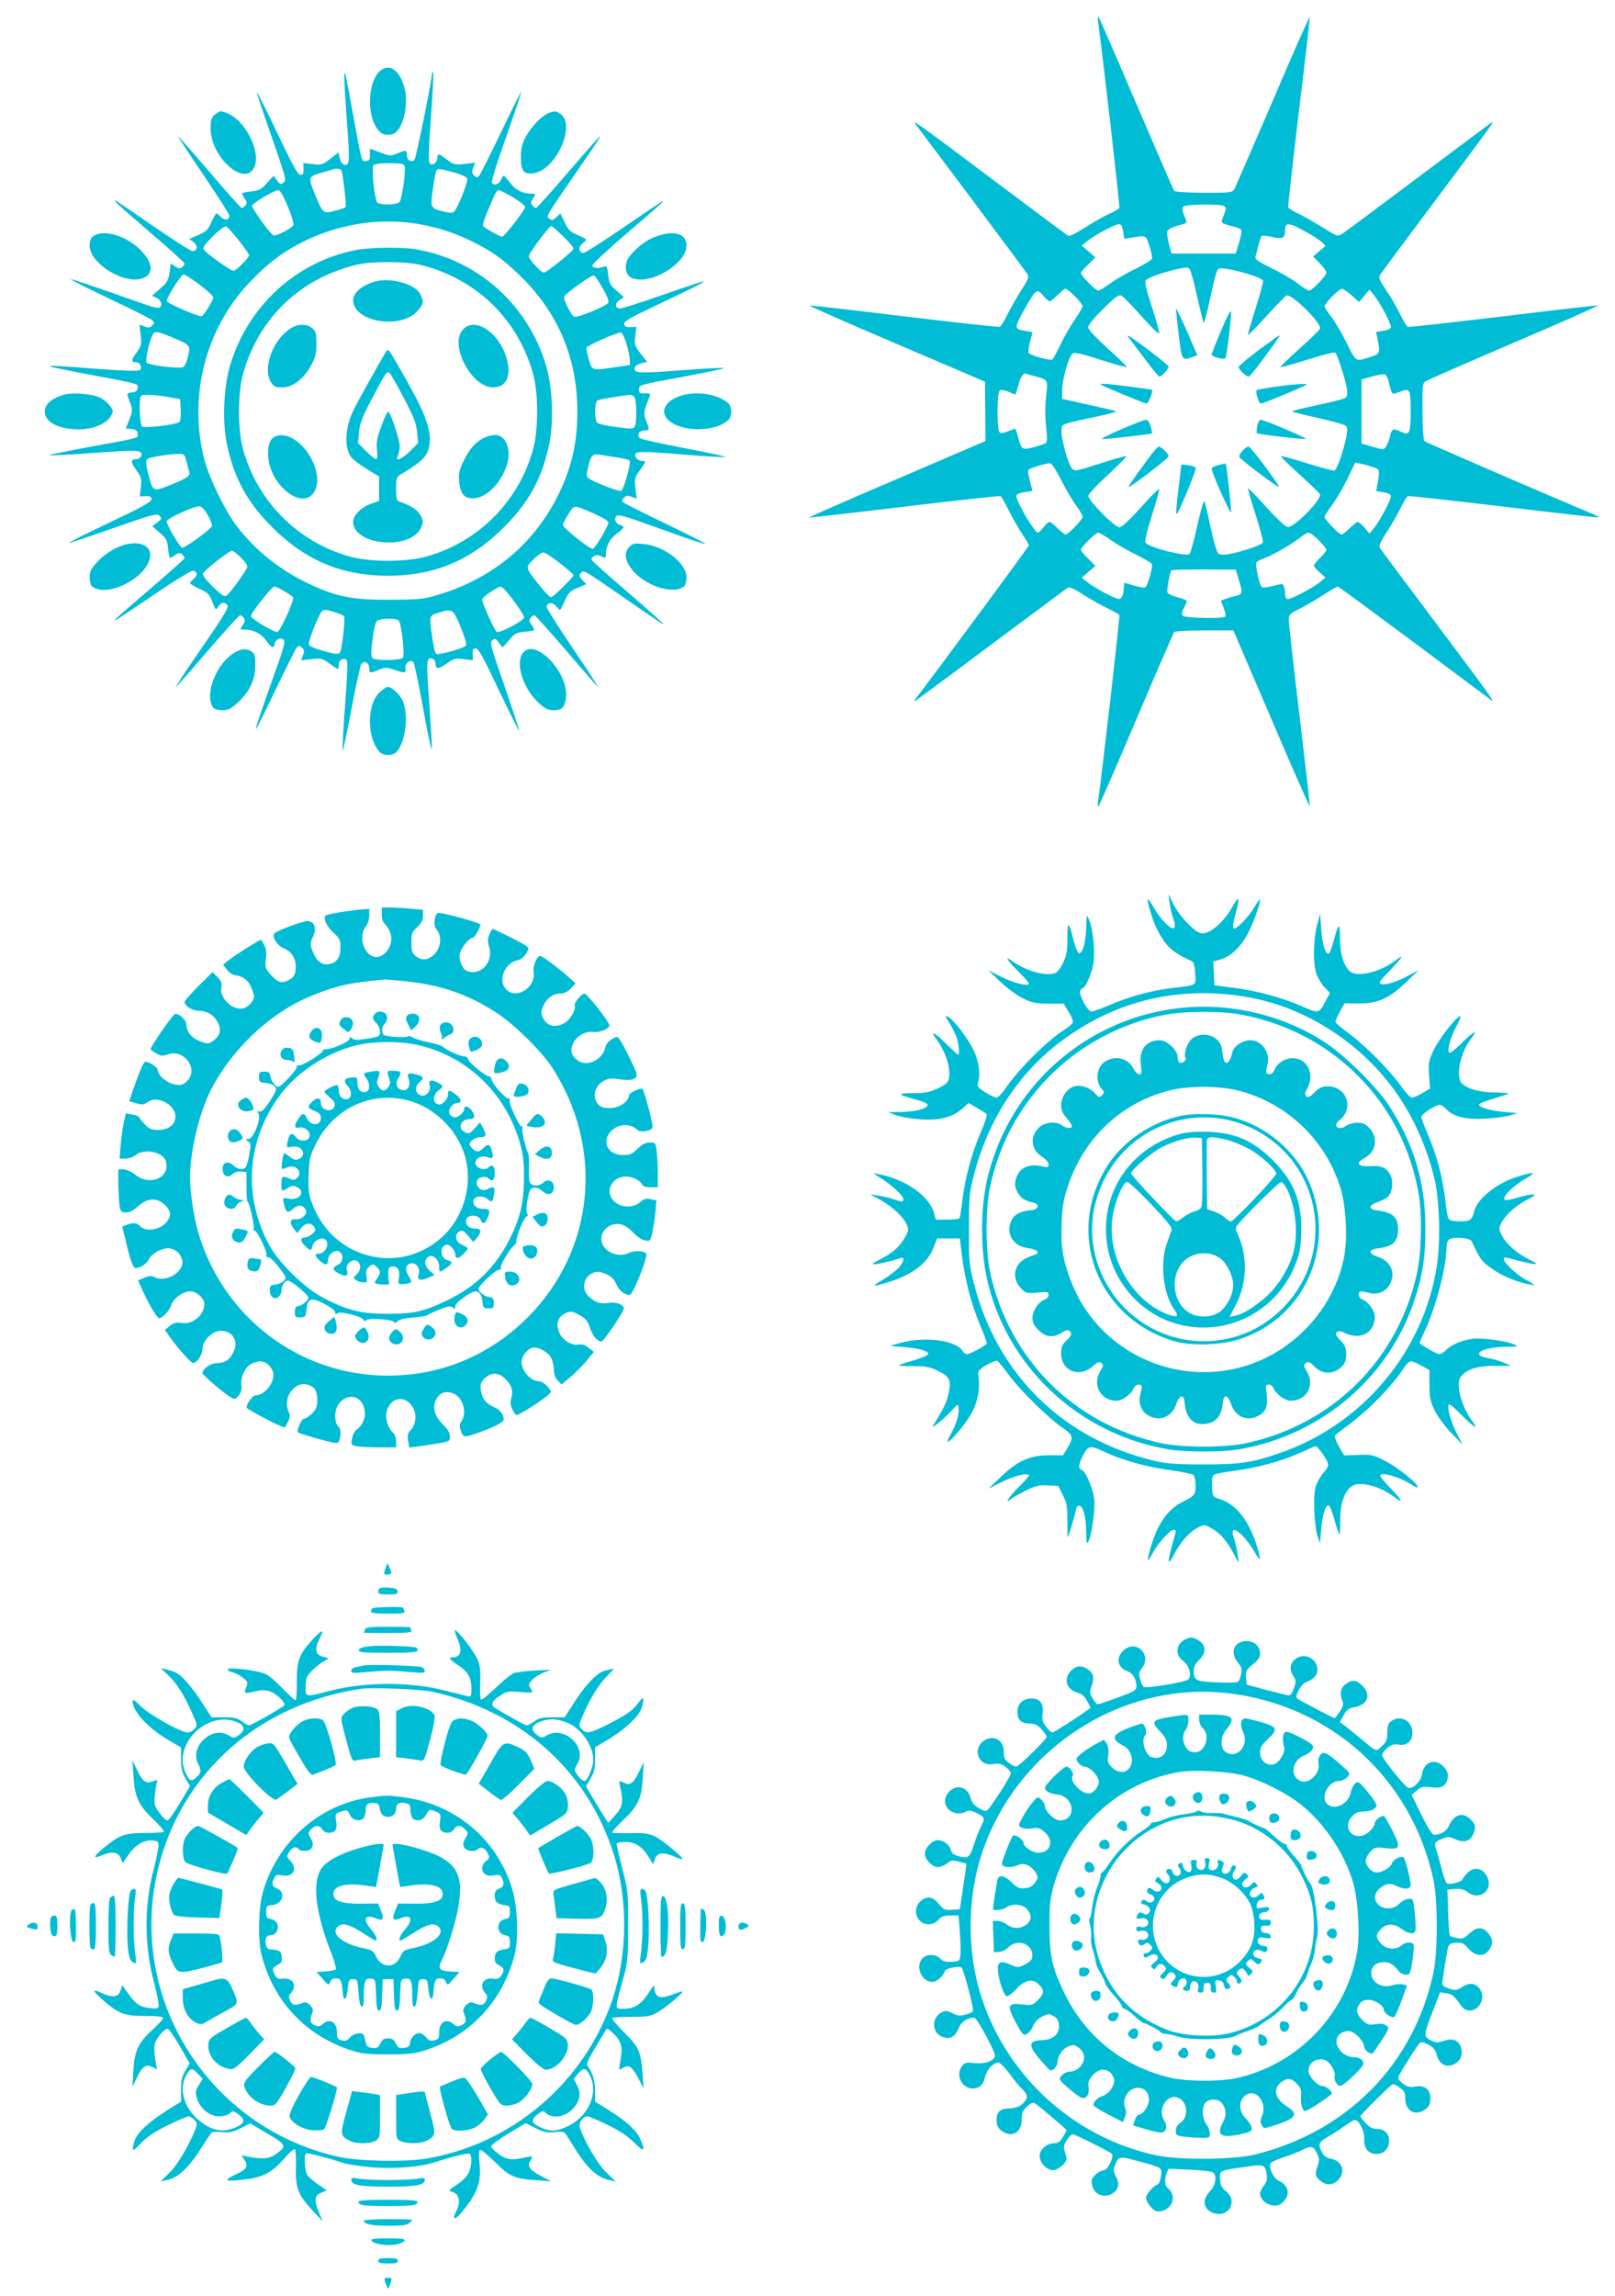 <?xml version="1.0" standalone="no"?>
<!DOCTYPE svg PUBLIC "-//W3C//DTD SVG 20010904//EN"
 "http://www.w3.org/TR/2001/REC-SVG-20010904/DTD/svg10.dtd">
<svg version="1.0" xmlns="http://www.w3.org/2000/svg"
 width="901pt" height="1280pt" viewBox="0 0 901 1280"
 preserveAspectRatio="xMidYMid meet">
<g transform="translate(0,1280) scale(0.1,-0.1)"
fill="#00bcd4" stroke="none">
<path d="M6126 12679 c23 -160 123 -1033 119 -1039 -3 -5 -30 -20 -59 -33 -30
-14 -90 -48 -135 -77 -50 -32 -85 -49 -93 -44 -7 4 -191 141 -408 304 -406
305 -463 346 -444 320 6 -8 146 -195 312 -416 165 -221 306 -410 313 -421 11
-18 7 -29 -35 -94 -26 -41 -60 -102 -77 -135 -16 -34 -35 -64 -42 -66 -6 -3
-246 24 -532 58 -286 35 -524 62 -529 61 -5 -2 213 -98 485 -214 l494 -211 2
-165 1 -166 -494 -212 c-272 -116 -493 -213 -492 -215 2 -1 242 26 533 61 291
35 533 61 537 59 5 -3 26 -40 47 -82 21 -42 55 -101 75 -131 20 -29 36 -57 36
-62 0 -6 -476 -651 -634 -858 -9 -12 -8 -13 4 -6 8 5 200 146 425 315 226 168
416 309 423 314 8 5 40 -10 85 -39 39 -25 100 -60 134 -76 34 -16 65 -34 68
-38 4 -7 -96 -880 -119 -1040 -3 -19 -1 -30 3 -25 5 5 100 223 211 484 111
261 206 480 210 485 5 6 73 10 170 10 l161 0 211 -492 c116 -271 213 -491 215
-489 2 1 -24 229 -57 505 -33 276 -60 516 -60 534 0 30 5 35 57 61 31 15 91
50 133 77 42 27 80 49 83 49 4 0 194 -140 424 -311 230 -172 425 -317 433
-323 26 -19 -15 37 -320 444 -163 217 -300 401 -304 408 -4 7 10 39 37 80 25
37 60 97 78 134 18 37 38 69 44 72 6 2 247 -25 536 -59 288 -35 526 -62 528
-60 2 2 -12 10 -30 18 -285 119 -936 401 -943 408 -5 5 -10 79 -10 165 -1 146
0 158 19 169 11 7 233 104 494 216 261 111 470 204 465 206 -5 1 -243 -26
-529 -61 -286 -34 -525 -61 -531 -59 -5 2 -25 34 -43 71 -18 37 -53 98 -78
135 -42 63 -44 69 -30 90 8 12 149 202 314 422 325 435 323 432 302 420 -8 -5
-192 -142 -409 -305 -217 -163 -407 -304 -421 -313 -26 -17 -27 -17 -110 35
-47 29 -108 64 -136 77 -29 13 -54 29 -56 35 -2 6 25 245 59 531 35 286 62
524 61 529 -2 6 -95 -204 -206 -465 -112 -260 -209 -483 -215 -494 -12 -19
-24 -20 -169 -20 -87 1 -161 5 -166 10 -4 6 -99 224 -211 485 -111 261 -206
479 -211 484 -5 5 -6 -5 -3 -25z m703 -1028 c13 -8 12 -15 -2 -51 -15 -40 -15
-41 6 -49 12 -5 37 -12 55 -16 18 -4 35 -12 38 -19 2 -6 -4 -38 -14 -71 l-18
-59 -179 0 -179 0 -15 55 c-8 31 -12 63 -8 71 3 9 28 22 56 29 28 7 51 16 51
20 0 3 -7 22 -15 41 -10 26 -11 38 -3 46 14 14 206 16 227 3z m-563 -142 l7
-41 41 7 c80 14 79 15 99 -48 10 -32 17 -64 14 -70 -2 -7 -47 -33 -98 -59 -52
-25 -115 -63 -141 -82 -26 -20 -53 -36 -61 -36 -15 0 -97 83 -97 98 0 4 18 26
41 47 l40 40 -38 33 -38 33 30 24 c39 33 155 94 177 95 13 0 20 -11 24 -41z
m1017 0 c40 -22 81 -49 92 -60 l20 -20 -35 -30 -34 -29 37 -38 c20 -21 37 -44
37 -52 0 -18 -80 -100 -97 -100 -7 0 -36 18 -65 41 -29 22 -95 60 -146 85 -72
35 -92 49 -88 62 3 9 10 38 17 65 6 26 15 50 19 52 5 3 31 0 60 -7 58 -13 70
-6 70 45 0 38 26 35 113 -14z m-645 -212 c6 -7 24 -75 41 -151 17 -76 33 -141
35 -143 6 -6 17 38 47 177 12 58 27 110 33 117 9 10 26 9 81 -2 85 -18 166
-46 171 -60 3 -6 -16 -75 -41 -154 -25 -79 -44 -146 -42 -148 3 -2 48 45 102
104 54 59 104 111 111 115 26 16 200 -155 188 -185 -2 -7 -54 -57 -114 -111
-61 -54 -109 -101 -106 -103 2 -2 70 17 151 42 81 26 151 43 155 38 12 -12 57
-151 64 -199 4 -28 2 -45 -7 -52 -6 -5 -68 -22 -137 -36 -145 -32 -163 -36
-158 -42 3 -2 67 -18 144 -35 76 -17 145 -36 152 -43 10 -10 10 -24 2 -67 -16
-76 -51 -177 -65 -182 -6 -3 -73 15 -150 39 -77 24 -143 43 -148 41 -5 -1 41
-47 102 -101 60 -55 112 -105 115 -112 11 -28 -142 -184 -179 -183 -12 1 -57
42 -119 110 -54 60 -100 108 -103 106 -2 -3 17 -69 42 -147 25 -79 44 -148 41
-155 -5 -13 -114 -50 -188 -64 -33 -6 -52 -5 -61 3 -8 6 -27 70 -42 141 -15
72 -31 138 -35 149 -4 12 -18 -37 -40 -133 -18 -83 -38 -155 -44 -160 -20 -16
-222 35 -244 62 -7 8 4 57 34 152 24 77 43 143 41 148 -1 5 -48 -41 -102 -102
-62 -69 -107 -111 -119 -111 -28 0 -179 153 -174 177 2 10 52 64 112 118 59
55 104 101 100 102 -5 2 -72 -17 -149 -42 -138 -44 -140 -44 -156 -25 -22 26
-61 172 -57 213 3 35 -11 30 231 82 43 10 76 19 74 21 -2 3 -71 19 -153 37
l-149 33 1 55 c1 59 37 181 58 198 10 8 50 -1 156 -35 78 -25 144 -43 146 -41
3 2 -45 49 -105 103 -65 59 -110 107 -110 119 -1 12 31 51 84 103 69 68 87 81
102 73 10 -5 61 -57 113 -116 52 -59 96 -101 97 -93 2 7 -17 74 -41 148 -30
92 -41 139 -34 147 16 20 150 62 229 72 4 1 11 -5 17 -12z m-640 -150 c23 -23
42 -48 42 -54 0 -7 -20 -41 -45 -77 -25 -36 -61 -99 -80 -140 -20 -41 -39 -78
-45 -81 -12 -7 -123 24 -131 37 -4 6 0 33 7 62 8 28 14 52 14 53 0 1 -20 5
-45 9 -57 8 -57 18 0 119 65 114 70 118 104 78 15 -18 32 -33 37 -33 6 0 25
16 44 35 19 19 39 35 45 35 6 0 30 -19 53 -43z m1543 6 l41 -37 29 34 29 35
25 -30 c31 -37 95 -157 95 -178 0 -9 -15 -17 -41 -21 l-42 -7 8 -37 c15 -76
13 -84 -25 -97 -99 -34 -93 -37 -144 67 -25 51 -63 117 -85 146 -23 29 -41 58
-41 64 0 17 81 98 97 98 7 0 31 -17 54 -37z m-1759 -453 c65 -18 65 -19 54
-110 -5 -51 -6 -114 0 -166 7 -58 6 -88 -1 -94 -5 -4 -36 -15 -67 -23 -66 -17
-69 -16 -88 56 -7 26 -14 47 -17 47 -2 0 -20 -7 -40 -15 -26 -11 -40 -12 -47
-5 -15 15 -14 216 0 230 8 8 21 7 49 -4 21 -9 39 -16 40 -16 1 0 8 21 15 48
15 55 28 75 46 68 7 -3 32 -10 56 -16z m1964 -23 c3 -18 10 -42 15 -55 8 -22
9 -22 50 -6 55 22 59 15 59 -111 0 -124 -6 -135 -55 -112 -43 21 -51 17 -60
-26 -4 -17 -13 -42 -21 -54 -13 -22 -14 -22 -76 -4 l-62 18 0 179 0 179 59 16
c33 9 65 14 72 12 6 -3 15 -19 19 -36z m-1826 -553 c25 -50 62 -113 83 -141
20 -28 37 -57 37 -64 0 -16 -80 -99 -95 -99 -6 0 -26 16 -45 35 -19 19 -39 35
-45 35 -6 0 -21 -13 -33 -30 -13 -16 -27 -30 -32 -30 -18 0 -120 174 -120 204
0 10 15 17 45 22 25 3 45 7 45 8 0 0 -7 26 -15 56 -8 30 -11 58 -7 61 11 11
105 38 122 36 8 -1 35 -43 60 -93z m1740 72 c38 -12 39 -16 25 -92 l-7 -42 41
-7 c27 -4 41 -12 41 -22 0 -21 -64 -141 -95 -178 l-25 -30 -27 33 c-16 18 -33
32 -39 32 -5 0 -25 -16 -44 -35 -19 -19 -39 -35 -45 -35 -15 0 -95 83 -95 98
0 6 18 35 40 64 22 29 61 95 86 146 l45 93 32 -7 c18 -3 48 -12 67 -18z
m-1457 -411 c36 -25 99 -61 142 -81 42 -21 79 -43 82 -49 5 -16 -25 -123 -37
-130 -5 -3 -33 1 -62 10 -28 8 -53 15 -55 15 -2 0 -3 -10 -3 -22 0 -40 -12
-68 -27 -68 -20 0 -141 64 -178 95 l-30 24 38 33 38 33 -40 40 c-23 21 -41 44
-41 49 0 15 82 96 97 96 6 0 41 -20 76 -45z m1155 2 c23 -23 42 -47 42 -53 0
-6 -16 -25 -35 -44 -19 -19 -35 -38 -35 -44 0 -5 15 -22 33 -38 l32 -28 -30
-25 c-38 -31 -158 -95 -179 -95 -10 0 -16 9 -16 23 0 12 -3 32 -6 43 -6 21 -7
21 -61 7 -31 -8 -59 -11 -64 -6 -14 15 -38 127 -29 138 5 6 26 17 47 24 46 17
157 81 198 115 17 14 37 25 45 26 9 0 35 -19 58 -43z m-446 -222 c22 -70 19
-80 -19 -88 -15 -3 -40 -10 -55 -16 l-27 -10 16 -41 c9 -22 13 -44 9 -48 -13
-12 -224 -8 -236 4 -9 9 -8 19 4 42 9 17 16 35 16 41 0 5 -23 14 -51 21 -28 7
-53 19 -56 27 -5 13 12 104 22 123 2 3 83 5 181 5 l178 -1 18 -59z"/>
<path d="M6565 11035 c2 -27 10 -92 16 -142 13 -100 16 -105 73 -83 l26 9 -36
83 c-19 46 -46 106 -60 133 l-24 50 5 -50z"/>
<path d="M6813 10958 c-29 -68 -53 -129 -53 -135 0 -12 67 -30 76 -20 8 7 35
237 32 260 -2 11 -27 -37 -55 -105z"/>
<path d="M6296 10919 c6 -8 45 -60 88 -116 42 -57 80 -103 85 -103 11 0 51 44
51 56 0 8 -179 146 -220 169 -12 7 -13 6 -4 -6z"/>
<path d="M7022 10848 c-61 -46 -111 -88 -112 -94 0 -13 42 -54 56 -54 6 0 43
46 84 102 80 109 93 128 87 128 -2 0 -54 -37 -115 -82z"/>
<path d="M6141 10656 c10 -9 244 -106 256 -106 10 0 38 69 30 76 -1 2 -56 10
-122 18 -117 16 -172 20 -164 12z"/>
<path d="M7116 10644 c-54 -8 -101 -16 -104 -18 -10 -10 10 -76 23 -76 13 0
245 96 254 106 7 7 -70 2 -173 -12z"/>
<path d="M6256 10407 c-65 -28 -114 -53 -107 -55 10 -3 273 27 278 32 1 1 -2
19 -8 39 -7 25 -16 37 -27 36 -9 0 -70 -24 -136 -52z"/>
<path d="M7014 10425 c-3 -20 -4 -38 -2 -40 6 -7 269 -37 274 -32 5 5 -236
107 -253 107 -7 0 -15 -16 -19 -35z"/>
<path d="M6409 10247 c-98 -133 -123 -170 -108 -161 47 27 218 161 219 170 0
13 -42 54 -56 54 -5 -1 -30 -29 -55 -63z"/>
<path d="M6931 10286 c-13 -14 -20 -29 -16 -35 6 -11 123 -102 194 -151 42
-29 38 -23 -58 108 -41 56 -80 102 -86 102 -7 0 -22 -11 -34 -24z"/>
<path d="M6798 10207 c-21 -5 -38 -14 -38 -20 0 -23 105 -258 108 -243 3 15
-25 267 -30 271 -2 1 -20 -3 -40 -8z"/>
<path d="M6590 10206 c0 -4 -7 -65 -16 -137 -9 -72 -14 -133 -11 -135 8 -8
115 251 108 259 -10 10 -81 22 -81 13z"/>
<path d="M2144 12419 c-95 -35 -109 -284 -20 -358 21 -17 62 -17 83 0 44 37
70 151 53 233 -19 92 -67 144 -116 125z"/>
<path d="M1921 12370 c-1 -19 6 -133 15 -253 17 -223 15 -247 -19 -234 -8 3
-18 19 -22 36 l-7 31 -46 -36 c-44 -33 -50 -35 -99 -29 l-51 6 1 -33 c2 -26
-2 -33 -17 -33 -14 0 -43 52 -129 233 -60 127 -112 230 -114 228 -2 -2 35
-113 82 -247 79 -227 84 -245 68 -257 -16 -12 -21 -10 -38 13 l-19 25 -36 -40
c-30 -35 -42 -42 -87 -47 -29 -3 -53 -9 -53 -12 0 -4 7 -17 16 -29 12 -18 13
-26 4 -37 -7 -8 -16 -15 -21 -15 -5 0 -86 90 -179 200 -94 110 -174 200 -176
200 -3 0 60 -96 140 -214 80 -118 146 -221 146 -229 0 -24 -29 -28 -47 -7 -10
11 -21 20 -25 20 -4 0 -17 -22 -29 -49 -18 -43 -28 -52 -72 -71 l-51 -22 24
-18 c25 -19 22 -50 -6 -50 -9 0 -107 62 -217 138 -289 199 -289 199 -10 -42
101 -86 183 -161 183 -165 0 -5 -6 -14 -14 -20 -12 -10 -20 -9 -39 4 l-24 16
-7 -50 c-6 -43 -13 -55 -52 -90 l-46 -40 26 -12 c27 -13 35 -46 13 -55 -7 -2
-37 4 -67 15 -310 109 -433 151 -425 143 6 -5 107 -56 225 -112 118 -56 222
-108 230 -116 12 -12 12 -16 -1 -29 -12 -13 -21 -14 -43 -5 l-28 10 7 -57 c6
-54 4 -61 -24 -100 -30 -42 -31 -53 0 -53 20 0 34 -29 20 -43 -7 -7 -84 -5
-233 6 -229 18 -274 20 -267 13 2 -2 92 -20 199 -41 305 -57 292 -54 288 -78
-2 -16 -11 -23 -30 -25 -33 -4 -33 -4 -12 -57 14 -39 14 -45 -4 -93 l-20 -51
32 -3 c23 -2 32 -9 34 -25 4 -26 18 -23 -265 -74 -128 -24 -231 -45 -228 -47
2 -3 115 3 250 13 252 18 275 17 262 -19 -4 -9 -15 -16 -26 -16 -33 0 -33 -17
0 -62 28 -39 30 -48 25 -94 l-6 -52 33 2 c25 1 32 -3 32 -18 0 -14 -52 -43
-233 -129 -127 -60 -230 -112 -228 -114 2 -2 113 35 247 82 222 78 244 84 259
69 14 -14 12 -18 -13 -37 l-27 -21 41 -36 c37 -31 42 -42 47 -88 2 -28 7 -52
11 -52 4 0 17 7 29 16 18 12 26 13 37 4 8 -7 15 -16 15 -21 0 -5 -88 -83 -195
-175 -107 -91 -195 -168 -195 -171 0 -6 7 -2 223 144 108 74 205 133 214 131
25 -5 27 -25 4 -45 -12 -9 -21 -21 -21 -24 0 -4 24 -18 53 -32 47 -21 55 -30
72 -73 18 -47 19 -48 33 -26 16 25 34 28 51 8 9 -10 -18 -56 -122 -207 -74
-107 -142 -207 -151 -224 l-18 -30 23 25 c13 14 93 105 177 203 84 97 157 177
161 177 5 0 14 -6 20 -14 10 -12 9 -20 -4 -40 -17 -25 -17 -26 6 -26 53 0 94
-21 123 -60 35 -47 42 -49 50 -15 7 27 43 35 52 11 3 -8 -9 -54 -26 -102 -103
-289 -140 -398 -132 -389 6 6 56 107 112 225 57 118 109 222 116 230 12 12 16
12 29 -1 13 -12 14 -21 5 -43 l-10 -28 57 7 c54 6 61 4 100 -24 24 -17 45 -31
48 -31 3 0 5 11 5 24 0 26 27 43 44 26 7 -7 4 -87 -9 -255 -10 -135 -16 -248
-13 -250 2 -3 24 102 49 232 24 130 49 243 55 251 16 22 44 7 44 -23 0 -29 5
-30 55 -9 33 14 41 14 83 0 61 -21 68 -20 64 9 -4 28 30 53 45 32 5 -6 29
-122 54 -257 24 -134 45 -236 48 -225 2 11 -5 124 -14 253 -18 239 -17 262 19
249 9 -4 16 -15 16 -26 0 -33 17 -33 62 -1 39 29 48 31 95 25 l51 -6 -1 33
c-2 26 2 33 17 33 15 0 42 -48 129 -233 61 -127 112 -230 114 -228 2 2 -35
113 -81 247 -77 220 -84 245 -70 259 14 13 18 12 37 -13 l21 -27 36 41 c31 37
42 42 88 47 28 2 52 7 52 11 0 4 -7 17 -16 29 -12 18 -13 26 -4 37 7 8 16 15
21 15 5 0 86 -90 180 -200 94 -110 173 -200 175 -200 3 0 -60 97 -140 215 -80
118 -146 222 -146 230 0 26 31 30 51 7 9 -12 20 -22 23 -22 3 0 15 23 27 50
19 44 28 54 71 72 l49 21 -22 23 c-18 19 -20 26 -9 38 16 20 9 24 242 -137
208 -144 218 -150 218 -144 0 2 -90 82 -200 177 -110 94 -200 175 -200 180 0
19 29 31 49 21 27 -15 31 -14 31 7 0 46 22 88 60 116 45 34 48 41 20 49 -25 6
-37 34 -21 50 8 8 37 2 114 -25 56 -20 167 -59 247 -88 80 -28 141 -47 135
-42 -5 6 -109 58 -229 116 -121 58 -224 110 -230 116 -7 7 -6 15 5 25 12 13
21 14 43 5 l28 -10 -7 57 c-6 54 -4 61 24 100 36 50 37 53 12 53 -22 0 -45 25
-36 40 9 14 66 13 287 -6 103 -8 198 -14 211 -12 12 2 -85 23 -217 48 -131 25
-246 50 -254 56 -22 16 -8 44 23 44 29 0 30 5 9 55 -15 38 -13 54 21 137 5 13
0 16 -27 15 -29 -2 -33 1 -33 23 0 24 3 25 244 69 134 25 238 47 231 49 -6 2
-118 -3 -247 -13 -238 -18 -263 -16 -250 18 3 8 19 18 36 22 l31 7 -36 46
c-33 44 -36 51 -30 98 l6 52 -32 -2 c-24 -1 -33 4 -36 17 -3 14 29 33 155 93
376 179 375 179 55 68 -117 -41 -222 -74 -232 -74 -29 0 -32 28 -4 47 l25 16
-41 36 c-36 31 -42 43 -47 89 -5 44 -9 52 -22 46 -30 -13 -66 -10 -66 6 0 8
84 87 187 175 191 163 226 195 198 180 -8 -5 -106 -71 -217 -147 -111 -76
-209 -138 -218 -138 -26 0 -31 31 -7 51 12 9 22 20 22 23 0 3 -22 15 -49 26
-40 18 -52 29 -71 71 l-24 49 -22 -21 c-19 -18 -26 -20 -38 -9 -20 15 -24 8
126 226 142 206 160 234 154 234 -2 0 -81 -90 -176 -200 -94 -110 -175 -200
-180 -200 -4 0 -13 7 -20 15 -10 12 -9 20 4 40 16 24 16 25 -6 25 -52 0 -93
21 -122 60 -17 22 -32 40 -36 40 -3 0 -10 -10 -15 -22 -12 -27 -43 -36 -51
-15 -3 8 33 124 81 257 47 134 84 244 82 246 -2 2 -52 -99 -112 -224 -60 -125
-115 -234 -122 -242 -11 -12 -15 -12 -28 1 -13 12 -14 21 -5 44 l11 28 -59 -7
c-54 -6 -61 -4 -97 23 -47 36 -55 37 -55 12 0 -27 -27 -48 -42 -33 -9 9 -8 71
6 257 10 135 16 248 12 252 -3 3 -6 0 -6 -8 -1 -41 -89 -472 -98 -481 -17 -17
-42 -1 -42 27 0 29 -5 30 -55 9 -36 -15 -41 -14 -92 5 -30 12 -56 21 -58 21
-2 0 -2 -15 -1 -32 1 -27 -3 -34 -21 -36 -27 -4 -23 -16 -73 258 -46 250 -48
260 -49 210z m336 -496 c9 -23 -14 -183 -28 -200 -15 -18 -115 -19 -126 -1
-14 23 -31 191 -20 205 6 8 37 12 89 12 64 0 80 -3 85 -16z m-353 -23 c9 -13
30 -200 24 -207 -3 -3 -30 -12 -59 -19 -66 -18 -67 -16 -109 84 -42 103 -41
107 28 126 31 9 62 18 67 20 19 7 44 5 49 -4z m644 -17 c29 -8 56 -22 59 -30
6 -15 -51 -159 -72 -182 -9 -11 -21 -11 -61 -1 -73 17 -74 20 -59 126 7 51 16
97 20 103 7 12 21 10 113 -16z m-943 -184 c21 -49 35 -96 32 -104 -8 -19 -100
-67 -113 -58 -24 17 -122 155 -118 166 6 15 124 85 145 86 11 0 28 -28 54 -90z
m1257 50 c37 -23 68 -47 68 -54 0 -16 -117 -166 -129 -166 -12 0 -100 50 -106
60 -3 5 6 37 21 72 15 35 33 78 41 96 7 17 19 32 25 32 7 0 42 -18 80 -40z
m-490 -156 c97 -20 182 -50 272 -95 107 -55 156 -90 248 -177 218 -208 328
-462 329 -762 1 -183 -34 -329 -117 -490 -136 -262 -364 -448 -659 -536 -83
-25 -105 -27 -270 -28 -210 -1 -296 16 -451 89 -162 76 -300 186 -405 324 -65
86 -151 264 -179 369 -90 349 5 726 249 984 103 109 189 174 306 232 211 105
453 137 677 90z m-1040 -84 c32 -41 58 -78 58 -82 0 -15 -73 -88 -87 -88 -16
0 -141 89 -164 116 -10 13 -3 24 47 75 32 33 66 58 74 57 8 -2 40 -37 72 -78z
m1809 23 c32 -31 59 -62 59 -69 0 -13 -151 -134 -166 -134 -16 0 -84 75 -84
91 0 17 114 169 126 169 3 0 32 -25 65 -57z m-2028 -270 c42 -32 77 -63 77
-70 0 -16 -52 -102 -65 -106 -14 -6 -195 73 -195 85 0 20 81 148 94 148 7 0
48 -26 89 -57z m2250 -21 c26 -45 36 -72 30 -81 -11 -18 -171 -84 -189 -77
-18 7 -64 100 -56 113 15 23 154 122 165 117 7 -2 29 -35 50 -72z m-2403 -273
c102 -42 104 -45 89 -105 -6 -27 -17 -54 -25 -60 -15 -12 -190 8 -206 24 -9 9
14 119 33 154 13 24 22 23 109 -13z m2533 -30 c10 -30 19 -70 20 -89 l2 -35
-80 -12 c-136 -20 -131 -21 -150 43 -9 31 -15 60 -13 66 4 12 178 88 193 84 6
-1 18 -27 28 -57z m-2553 -303 l65 -11 3 -59 c2 -32 -1 -63 -6 -68 -16 -16
-195 -37 -209 -26 -14 11 -19 159 -6 171 9 10 77 7 153 -7z m2598 2 c14 -14
16 -146 3 -167 -8 -13 -23 -13 -102 -2 -51 6 -99 17 -106 23 -17 14 -17 114 0
125 9 6 115 24 183 32 5 0 15 -4 22 -11z m-2498 -360 c6 -24 13 -50 16 -59 6
-22 -10 -34 -96 -69 -101 -42 -105 -41 -125 28 -10 31 -18 71 -19 87 -1 29 1
30 64 41 36 7 84 12 107 13 42 1 42 0 53 -41z m2399 22 c36 -5 68 -13 73 -18
11 -11 -32 -162 -47 -169 -14 -5 -163 53 -183 72 -11 9 -11 21 -1 61 16 65 25
75 63 69 17 -3 60 -9 95 -15z m-2278 -325 c15 -28 25 -55 21 -60 -16 -24 -155
-123 -166 -119 -15 6 -86 127 -86 147 0 16 155 87 184 84 11 -1 30 -22 47 -52z
m2156 10 c49 -22 78 -40 77 -49 -3 -26 -75 -146 -88 -146 -19 0 -166 118 -166
133 0 6 14 34 31 60 34 55 26 54 146 2z m-1975 -242 c21 -20 38 -43 38 -51 0
-15 -89 -141 -115 -162 -12 -10 -25 -2 -76 47 -42 41 -60 65 -56 76 6 17 146
127 162 127 5 0 26 -17 47 -37z m1782 -33 c42 -33 76 -63 76 -66 0 -12 -114
-124 -126 -124 -7 0 -35 29 -62 63 -84 107 -82 101 -37 147 21 22 47 40 56 40
9 0 51 -27 93 -60z m-1538 -156 c24 -14 46 -30 49 -34 9 -15 -73 -195 -89
-194 -27 3 -146 75 -146 89 0 18 117 165 131 165 6 0 30 -12 55 -26z m1219 18
c25 -17 124 -154 119 -165 -8 -22 -138 -89 -153 -80 -13 9 -80 157 -81 180 0
7 21 26 48 43 52 33 52 33 67 22z m-938 -135 c24 -7 47 -17 52 -22 9 -10 -10
-183 -23 -204 -4 -6 -19 -8 -34 -5 -82 19 -134 37 -139 50 -5 14 49 154 70
182 12 15 21 15 74 -1z m703 -83 c21 -51 35 -97 30 -103 -8 -14 -149 -54 -166
-47 -6 2 -16 42 -22 88 -18 128 -19 125 36 142 76 24 80 21 122 -80z m-344 34
c15 -24 33 -192 22 -205 -12 -15 -145 -18 -167 -4 -12 8 -13 24 -3 101 6 51
16 98 23 106 14 18 115 19 125 2z"/>
<path d="M1980 11405 c-332 -68 -598 -313 -696 -642 -36 -119 -44 -311 -19
-434 39 -193 114 -331 259 -474 183 -181 385 -265 641 -265 256 0 458 84 641
265 145 143 220 281 259 474 25 123 17 315 -19 434 -100 336 -378 586 -720
646 -80 15 -266 12 -346 -4z m352 -79 c154 -33 310 -117 421 -229 104 -104
177 -229 219 -374 33 -112 33 -324 0 -436 -82 -286 -303 -507 -589 -589 -112
-33 -324 -33 -436 0 -286 82 -507 303 -589 589 -33 112 -33 324 0 436 75 260
254 460 498 558 42 17 104 37 138 44 81 18 255 18 338 1z"/>
<path d="M2095 11231 c-72 -19 -125 -63 -125 -104 0 -122 266 -167 360 -60 34
39 36 52 14 94 -28 55 -163 93 -249 70z"/>
<path d="M1625 10971 c-103 -62 -163 -226 -112 -304 15 -23 25 -27 61 -27 58
0 118 45 160 120 26 47 31 66 31 123 0 60 -3 71 -24 88 -29 24 -77 24 -116 0z"/>
<path d="M2585 10965 c-82 -81 42 -325 166 -325 74 0 104 65 75 163 -41 142
-173 231 -241 162z"/>
<path d="M2148 10830 c-32 -53 -157 -277 -175 -315 -48 -99 -54 -208 -15 -262
11 -15 50 -45 88 -68 l69 -42 0 -68 0 -68 -43 -15 c-55 -18 -102 -65 -102
-101 0 -132 318 -161 378 -35 14 31 14 37 0 68 -15 31 -56 58 -120 79 -15 5
-18 18 -18 71 0 61 2 67 28 82 129 79 150 102 159 173 8 74 -24 164 -121 336
-46 83 -91 159 -99 170 -14 19 -14 18 -29 -5z m107 -253 c54 -103 68 -139 72
-187 l6 -60 -45 -45 c-47 -47 -88 -62 -68 -26 5 11 10 35 10 53 0 37 -52 193
-65 193 -4 0 -21 -36 -37 -80 -24 -64 -29 -90 -25 -132 4 -34 2 -53 -5 -53 -6
0 -31 20 -56 45 l-45 45 6 60 c4 48 18 84 72 187 82 155 84 158 101 141 6 -7
42 -70 79 -141z"/>
<path d="M1554 10372 c-41 -6 -59 -39 -58 -106 2 -170 198 -323 260 -203 59
113 -82 329 -202 309z"/>
<path d="M2716 10365 c-53 -19 -92 -59 -128 -132 -26 -54 -30 -71 -26 -119 6
-72 33 -99 91 -91 106 14 212 187 178 290 -20 58 -54 74 -115 52z"/>
<path d="M1199 12161 c-20 -16 -24 -28 -24 -78 1 -164 196 -332 245 -212 36
86 -54 261 -153 298 -38 15 -41 14 -68 -8z"/>
<path d="M3060 12169 c-39 -15 -99 -79 -128 -134 -20 -38 -26 -65 -26 -113 -1
-75 17 -97 72 -88 124 19 237 269 149 331 -25 17 -32 18 -67 4z"/>
<path d="M522 11484 c-16 -11 -22 -25 -22 -53 0 -102 200 -223 300 -181 60 25
52 90 -20 160 -79 77 -203 113 -258 74z"/>
<path d="M3651 11478 c-62 -23 -146 -99 -156 -140 -11 -43 2 -77 33 -89 102
-40 302 81 302 182 0 69 -72 88 -179 47z"/>
<path d="M365 10601 c-74 -19 -115 -53 -115 -96 0 -58 74 -97 185 -99 82 -1
160 31 185 76 13 25 13 29 -6 55 -11 15 -36 36 -56 46 -40 20 -148 30 -193 18z"/>
<path d="M3807 10596 c-82 -23 -122 -76 -92 -122 53 -81 265 -91 347 -17 23
21 23 75 1 95 -56 49 -169 69 -256 44z"/>
<path d="M690 9761 c-54 -17 -108 -51 -148 -95 -34 -37 -42 -53 -42 -85 0 -21
6 -44 13 -50 81 -67 305 45 324 162 10 64 -57 95 -147 68z"/>
<path d="M3511 9751 c-29 -29 -26 -71 8 -118 69 -96 236 -153 298 -102 7 6 13
29 13 50 0 79 -125 176 -241 186 -48 5 -59 3 -78 -16z"/>
<path d="M1293 9151 c-96 -69 -153 -236 -102 -298 6 -7 29 -13 50 -13 32 0 48
8 85 42 66 61 98 128 98 206 1 52 -3 66 -18 78 -30 22 -69 17 -113 -15z"/>
<path d="M2914 9155 c-39 -59 7 -196 90 -273 37 -34 53 -42 85 -42 43 0 58 13
67 58 29 143 -175 358 -242 257z"/>
<path d="M2115 8937 c-69 -69 -68 -251 2 -329 21 -23 75 -23 96 0 47 52 66
191 38 274 -13 39 -62 88 -88 88 -8 0 -30 -15 -48 -33z"/>
<path d="M6525 7767 c3 -27 13 -67 21 -90 10 -27 11 -44 4 -51 -14 -14 -75 46
-112 112 -17 29 -32 51 -34 49 -7 -7 26 -117 47 -160 53 -104 84 -134 199
-187 10 -5 16 -26 18 -68 3 -71 16 -63 -138 -82 -112 -14 -234 -48 -345 -96
-45 -19 -88 -34 -96 -34 -20 0 -71 93 -63 114 3 9 9 16 13 16 16 0 52 83 61
137 11 65 -2 196 -25 247 -13 30 -13 28 -15 -44 -2 -81 -19 -145 -40 -145 -7
0 -20 30 -31 73 -27 108 -34 110 -34 13 0 -72 -4 -97 -24 -139 -14 -30 -33
-54 -45 -58 -56 -18 -158 11 -237 66 -48 35 -33 9 31 -55 33 -33 60 -63 60
-69 0 -18 -86 3 -155 38 l-70 36 66 -64 c36 -35 93 -76 125 -92 50 -25 71 -29
144 -30 l84 0 28 -46 c16 -25 26 -52 23 -59 -3 -8 -24 -26 -48 -41 -96 -61
-256 -221 -328 -327 -19 -28 -41 -51 -50 -51 -8 0 -36 14 -63 30 -40 26 -46
34 -40 53 15 47 6 116 -23 179 -32 67 -111 171 -144 189 -18 9 -17 5 6 -32 15
-22 33 -59 41 -81 14 -39 19 -98 9 -98 -3 0 -32 27 -66 60 -66 65 -94 79 -56
28 53 -71 83 -166 71 -221 -5 -23 -17 -34 -63 -56 -46 -21 -70 -26 -138 -26
-92 0 -88 -8 17 -36 37 -9 65 -22 65 -29 0 -21 -64 -38 -145 -40 l-75 -1 39
-15 c57 -21 173 -32 237 -24 62 9 105 28 145 65 l27 25 46 -26 c25 -15 50 -30
55 -35 5 -4 -10 -51 -33 -104 -50 -116 -87 -253 -102 -378 -6 -51 -13 -95 -16
-99 -2 -5 -33 -8 -68 -8 l-64 0 -10 36 c-26 96 -160 189 -311 218 -34 7 -34 7
14 -23 58 -35 126 -98 126 -117 0 -17 -8 -17 -56 0 -22 7 -59 16 -84 20 l-45
7 58 -32 c67 -38 129 -96 147 -139 11 -26 9 -34 -14 -74 -30 -51 -70 -85 -142
-121 -32 -16 -42 -24 -29 -24 20 -1 113 21 148 34 27 11 21 -20 -10 -55 -16
-16 -55 -45 -87 -65 -70 -41 -63 -43 39 -11 129 41 212 106 244 192 l19 49 63
0 64 0 12 -100 c17 -134 54 -273 102 -386 22 -51 38 -96 36 -100 -8 -13 -93
-59 -109 -59 -8 0 -19 6 -23 14 -37 65 -218 88 -363 45 l-45 -13 80 -7 c88 -7
139 -23 133 -40 -2 -6 -39 -22 -81 -34 -43 -12 -80 -24 -82 -27 -3 -3 33 -5
79 -5 72 0 93 -4 140 -27 66 -32 74 -53 57 -131 -10 -45 -29 -83 -86 -175 -14
-23 65 42 105 86 34 38 35 39 38 14 5 -32 -14 -95 -44 -147 -36 -62 -13 -53
47 20 93 110 122 196 107 315 -2 18 7 29 47 52 28 16 55 26 60 22 6 -4 36 -41
67 -83 67 -89 221 -239 295 -289 60 -40 64 -56 28 -114 l-24 -40 -83 0 c-106
-1 -173 -32 -267 -123 l-66 -63 70 35 c69 36 155 57 155 38 0 -5 -23 -31 -51
-58 -28 -28 -55 -59 -61 -70 -11 -19 -10 -19 13 -2 13 10 52 31 86 48 51 25
71 30 119 27 l58 -3 25 -50 c22 -43 26 -63 26 -142 0 -51 1 -93 2 -93 4 0 42
127 45 150 2 14 9 25 18 25 22 0 39 -60 40 -145 0 -58 3 -71 11 -57 19 33 40
180 34 237 -7 61 -47 155 -70 164 -20 7 -19 29 4 75 33 64 39 65 123 26 104
-48 233 -84 368 -102 63 -9 121 -21 128 -26 6 -5 12 -31 12 -58 0 -54 -3 -58
-80 -97 -63 -32 -117 -100 -150 -189 -21 -56 -41 -133 -34 -133 2 0 13 18 25
41 25 49 96 129 115 129 18 0 18 3 -6 -82 -29 -104 -25 -124 11 -53 35 69 88
127 136 150 33 16 36 15 77 -9 47 -28 79 -65 120 -141 l27 -50 -6 48 c-4 27
-13 66 -20 88 -35 97 51 37 121 -85 31 -53 30 -28 -1 65 -44 130 -113 213
-200 241 -40 13 -40 13 -43 69 -2 37 1 59 10 66 7 5 57 15 110 22 125 16 261
52 363 97 44 19 85 38 92 41 13 5 73 -81 73 -105 0 -8 -13 -30 -30 -48 -16
-19 -34 -53 -41 -76 -14 -52 -7 -217 12 -273 l13 -40 7 80 c7 81 25 138 42
132 5 -1 20 -38 32 -80 12 -43 24 -80 27 -82 3 -3 5 32 5 77 -1 95 24 165 67
193 43 28 155 -1 234 -61 55 -42 47 -21 -18 46 -33 34 -60 66 -60 71 0 25 100
-2 169 -45 22 -15 41 -22 41 -17 0 20 -118 114 -185 147 -65 33 -75 35 -148
32 l-78 -3 -29 50 c-16 28 -26 55 -22 61 4 5 32 28 62 49 118 86 255 225 318
322 15 24 34 43 43 43 10 0 37 -11 60 -25 l44 -24 0 -83 c0 -71 4 -91 29 -142
16 -32 57 -89 92 -125 l64 -66 -36 70 c-35 69 -56 155 -37 155 5 0 33 -25 63
-56 68 -69 105 -92 67 -42 -65 85 -99 215 -66 254 33 40 91 58 187 59 l92 0
-41 18 c-23 9 -58 20 -79 23 -114 18 -49 63 95 65 67 1 69 1 40 14 -46 20
-183 38 -234 30 -58 -8 -120 -36 -145 -64 -11 -11 -27 -21 -36 -21 -15 0 -110
55 -110 63 0 2 15 37 34 78 60 131 116 350 116 455 0 17 6 37 14 43 20 17 117
10 126 -9 45 -97 57 -114 108 -150 55 -40 130 -73 203 -89 21 -5 39 -8 39 -6
0 2 -24 17 -53 33 -51 29 -117 92 -117 112 0 13 -6 13 85 -10 103 -26 122 -24
59 6 -69 34 -130 87 -155 135 -18 36 -18 41 -4 69 24 46 80 97 143 130 48 24
53 29 30 30 -14 0 -54 -9 -87 -19 -34 -11 -64 -15 -67 -10 -12 20 50 80 128
124 52 30 32 32 -54 5 -119 -37 -226 -123 -244 -195 -11 -47 -22 -55 -79 -55
-30 0 -57 5 -62 13 -6 6 -13 44 -17 82 -14 139 -49 275 -107 407 -16 36 -29
73 -29 81 0 16 79 67 103 67 7 0 24 -11 37 -25 39 -42 109 -58 219 -52 53 3
114 11 136 18 l40 13 -70 6 c-80 7 -148 27 -143 42 2 6 39 21 81 33 43 12 80
25 83 28 3 3 -30 5 -73 6 -81 0 -153 18 -185 48 -39 35 -13 171 47 249 44 57
22 49 -44 -16 -34 -33 -66 -60 -72 -60 -20 0 0 81 36 147 21 39 29 60 19 56
-27 -10 -117 -128 -147 -191 -27 -58 -29 -70 -24 -137 l5 -74 -43 -26 c-24
-14 -50 -25 -58 -25 -9 0 -37 30 -63 68 -62 86 -199 224 -291 292 -40 29 -73
57 -73 63 0 5 11 30 25 56 l26 47 82 -1 c105 0 167 28 264 121 l68 65 -55 -29
c-67 -37 -133 -57 -156 -48 -14 5 -5 19 50 75 72 75 84 96 33 57 -90 -69 -223
-99 -260 -58 -34 37 -50 96 -51 180 0 93 -9 89 -36 -17 -10 -36 -22 -67 -27
-68 -18 -6 -36 52 -42 137 l-6 85 -18 -67 c-21 -84 -22 -211 -2 -269 9 -24 29
-58 45 -74 l30 -31 -21 -39 c-41 -78 -39 -78 -139 -34 -115 49 -249 85 -380
102 l-105 13 -3 66 -3 67 41 12 c59 18 112 69 153 146 32 62 67 161 67 187 0
6 -14 -11 -30 -39 -33 -58 -104 -130 -118 -121 -6 3 -2 32 9 73 28 99 24 117
-12 53 -51 -94 -135 -164 -180 -153 -38 10 -118 94 -149 156 l-32 62 7 -48z
m415 -523 c176 -28 345 -95 501 -199 284 -189 473 -463 560 -809 30 -117 37
-357 15 -496 -75 -475 -410 -877 -866 -1038 -163 -57 -227 -67 -435 -67 -150
0 -207 4 -270 19 -513 120 -884 483 -1012 993 -26 100 -28 123 -27 303 0 185
2 201 31 312 80 300 247 555 481 731 300 225 648 311 1022 251z"/>
<path d="M6576 7179 c-478 -55 -879 -378 -1034 -834 -44 -128 -63 -249 -63
-400 0 -151 19 -272 62 -400 147 -431 522 -749 978 -826 36 -7 125 -12 196
-12 72 0 160 5 196 12 468 79 851 412 988 856 42 139 53 218 53 380 0 256 -64
468 -207 687 -67 100 -240 271 -348 343 -238 157 -537 227 -821 194z m337 -34
c521 -92 918 -491 1003 -1010 19 -120 14 -320 -11 -435 -106 -482 -470 -843
-955 -947 -117 -25 -353 -25 -470 0 -489 105 -852 468 -957 957 -25 117 -25
353 0 470 50 234 155 434 317 604 175 184 416 314 665 359 108 20 300 20 408
2z"/>
<path d="M6647 7006 c-25 -23 -45 -85 -33 -104 8 -13 -20 -35 -34 -27 -5 3
-10 18 -10 32 0 37 -60 93 -99 93 -78 0 -118 -53 -106 -140 6 -42 4 -50 -9
-50 -8 0 -22 13 -31 29 -30 59 -94 78 -154 46 -52 -27 -65 -112 -24 -157 15
-17 15 -20 1 -34 -15 -15 -18 -14 -39 10 -27 31 -78 49 -113 40 -40 -10 -76
-59 -76 -104 0 -29 8 -48 30 -73 17 -19 30 -40 30 -46 0 -16 -31 -13 -54 4
-33 25 -99 19 -130 -12 -52 -52 -45 -122 17 -162 21 -14 37 -32 37 -43 0 -17
-4 -19 -32 -12 -77 18 -131 -5 -149 -66 -9 -30 -8 -43 5 -72 17 -36 40 -52 89
-63 42 -9 32 -39 -13 -43 -54 -4 -90 -22 -105 -53 -38 -73 5 -148 90 -158 50
-6 71 -27 38 -37 -54 -17 -84 -37 -98 -65 -22 -41 -13 -88 23 -124 25 -26 31
-27 90 -22 56 6 62 4 62 -13 0 -10 -9 -21 -20 -25 -34 -11 -70 -63 -70 -102 0
-27 8 -43 34 -69 40 -40 81 -45 131 -14 29 18 34 18 45 5 11 -13 8 -21 -18
-47 -27 -25 -32 -38 -32 -75 0 -96 100 -137 175 -72 28 25 38 29 50 19 12 -10
11 -16 -6 -43 -47 -79 0 -167 91 -167 32 0 85 40 95 70 7 22 45 28 45 7 0 -6
-4 -26 -8 -42 -13 -46 4 -93 41 -115 64 -40 135 -12 159 62 17 50 42 57 46 13
7 -83 41 -125 99 -125 71 0 109 40 115 120 4 49 28 45 46 -8 24 -74 95 -102
159 -62 38 23 48 53 39 121 -6 44 -5 49 13 49 11 0 22 -9 26 -20 10 -30 63
-70 95 -70 91 0 138 87 90 165 -18 29 -18 34 -5 45 13 11 21 8 47 -18 44 -46
105 -47 151 -4 22 21 27 35 27 71 0 37 -6 51 -32 78 -25 26 -29 36 -20 45 9 9
20 8 47 -5 86 -41 165 3 165 92 0 33 -39 86 -70 96 -22 7 -28 45 -7 45 6 0 26
-4 42 -8 46 -13 93 4 115 41 40 64 12 135 -62 159 -57 19 -56 41 2 48 80 10
110 38 110 105 0 67 -30 95 -110 105 -57 6 -59 28 -6 47 22 7 48 21 58 29 24
23 33 78 18 115 -20 47 -50 62 -117 57 -70 -4 -83 17 -29 46 63 34 76 112 27
165 -23 24 -37 31 -68 31 -22 0 -48 -7 -59 -15 -44 -33 -84 -5 -41 29 83 66
40 189 -65 189 -31 0 -47 -7 -74 -34 -27 -26 -37 -30 -46 -21 -10 10 -9 19 5
43 44 78 1 169 -81 169 -44 0 -88 -28 -102 -66 -9 -24 -34 -32 -44 -15 -3 4
-1 23 4 42 20 67 -29 139 -94 139 -44 0 -94 -34 -101 -67 -17 -77 -48 -80 -55
-4 -5 42 -12 58 -33 77 -39 33 -104 33 -140 0z m259 -286 c268 -67 484 -269
570 -535 32 -97 43 -274 25 -380 -55 -313 -309 -574 -623 -639 -376 -78 -757
125 -898 478 -49 121 -63 203 -57 336 3 95 10 132 36 210 89 265 295 460 561
529 105 28 279 28 386 1z"/>
<path d="M6595 6580 c-168 -33 -329 -142 -417 -280 -237 -373 -59 -846 367
-976 96 -30 267 -25 372 10 376 123 549 546 372 906 -82 165 -252 297 -434
335 -75 16 -194 18 -260 5z m241 -21 c32 -6 86 -22 118 -36 413 -173 516 -701
200 -1019 -239 -241 -627 -243 -871 -5 -151 148 -219 361 -179 561 70 344 390
562 732 499z"/>
<path d="M6549 6467 c-231 -79 -379 -283 -379 -522 0 -248 169 -468 406 -529
289 -75 582 93 668 383 10 33 16 91 16 145 0 166 -44 272 -159 387 -117 116
-222 159 -391 159 -72 0 -111 -6 -161 -23z m159 -201 c1 -122 -1 -193 -8 -201
-6 -7 -23 -16 -38 -20 -15 -4 -41 -17 -59 -31 -17 -13 -36 -24 -40 -24 -12 0
-253 256 -253 268 0 19 120 121 174 147 70 34 142 54 186 52 l35 -2 3 -189z
m137 179 c32 -9 85 -30 118 -48 65 -34 157 -117 157 -140 0 -17 -237 -267
-253 -267 -6 0 -21 9 -33 21 -12 11 -39 27 -61 34 l-38 13 -3 188 c-1 104 0
194 2 201 7 17 39 16 111 -2z m-421 -361 c84 -89 117 -129 113 -142 -4 -9 -15
-42 -26 -72 -41 -110 -22 -285 40 -371 27 -38 19 -46 -29 -30 -207 74 -352
330 -314 553 15 88 58 188 81 188 9 0 69 -57 135 -126z m756 86 c46 -91 63
-236 39 -340 -17 -75 -67 -167 -125 -230 -60 -64 -152 -126 -203 -136 l-32 -7
34 65 c63 118 69 268 16 387 -18 42 -18 45 -2 65 46 56 229 236 240 236 7 0
22 -18 33 -40z m-371 -387 c36 -27 71 -99 71 -148 0 -54 -37 -124 -79 -152
-45 -30 -120 -31 -167 -2 -104 64 -108 238 -7 305 56 36 130 35 182 -3z"/>
<path d="M2130 7701 c0 -24 6 -44 17 -52 9 -8 22 -28 29 -46 28 -65 -30 -152
-90 -137 -59 14 -86 115 -46 167 12 15 20 40 20 63 l0 37 -66 -6 c-37 -4 -93
-12 -126 -18 -59 -12 -60 -12 -54 -42 4 -17 23 -46 46 -67 35 -32 40 -42 40
-81 0 -54 -20 -85 -60 -94 -42 -9 -74 14 -95 69 -16 41 -16 46 0 80 24 50 10
91 -31 90 -29 -1 -159 -49 -181 -66 -21 -16 14 -73 53 -87 38 -14 64 -54 64
-100 0 -43 -9 -60 -42 -77 -37 -19 -59 -12 -99 33 -29 33 -31 41 -26 86 5 34
2 58 -9 78 -8 16 -16 29 -19 29 -9 0 -151 -90 -180 -114 l-30 -24 21 -29 c12
-16 32 -29 49 -31 44 -6 73 -30 91 -78 15 -41 15 -45 0 -69 -9 -14 -28 -30
-42 -35 -58 -22 -141 51 -129 114 4 23 -1 36 -22 58 l-27 28 -78 -77 c-43 -43
-78 -83 -78 -89 0 -23 42 -49 80 -50 48 0 86 -25 107 -69 20 -41 9 -74 -32
-101 -24 -16 -28 -15 -70 1 -46 17 -75 53 -75 93 0 25 -45 66 -65 58 -13 -5
-135 -181 -135 -196 0 -3 14 -13 31 -23 27 -15 37 -16 64 -6 91 33 176 -81
109 -148 -22 -22 -32 -25 -67 -20 -43 6 -97 51 -97 82 0 14 -48 45 -68 45 -11
0 -31 -47 -68 -152 l-23 -68 39 -11 c32 -10 42 -9 61 5 29 20 61 20 99 1 94
-49 70 -155 -35 -155 -37 0 -52 5 -74 28 -15 15 -30 33 -32 40 -2 7 -21 15
-41 18 l-36 6 -12 -53 c-6 -30 -14 -87 -17 -126 l-6 -73 32 0 c18 0 44 9 58
20 50 39 156 17 169 -37 23 -90 -89 -138 -171 -73 -22 18 -50 30 -66 30 l-29
0 0 -74 c0 -40 3 -94 6 -120 6 -43 9 -46 37 -46 20 0 42 11 68 35 52 47 107
49 150 6 34 -35 36 -59 9 -94 -37 -46 -120 -58 -151 -21 -13 16 -38 18 -72 5
l-25 -10 18 -73 c27 -116 42 -158 56 -158 26 0 62 23 73 46 14 32 68 64 108
64 37 0 69 -26 79 -64 16 -66 -90 -131 -156 -96 -14 8 -29 6 -55 -4 l-35 -15
29 -64 c33 -72 78 -147 89 -147 19 1 56 41 66 71 13 40 67 79 108 79 34 0 78
-39 78 -70 0 -63 -65 -117 -129 -106 -28 4 -42 1 -64 -17 l-27 -22 32 -46 c46
-63 114 -139 125 -139 21 0 53 47 53 79 0 47 55 101 102 101 65 0 100 -56 72
-115 -21 -46 -49 -65 -94 -65 -35 0 -80 -32 -80 -56 0 -11 115 -109 156 -134
24 -14 27 -13 46 10 13 16 18 34 15 55 -7 43 20 103 54 120 52 27 92 16 118
-34 27 -49 -34 -141 -94 -141 -18 0 -58 -61 -47 -71 11 -11 134 -77 174 -94
l37 -15 17 31 c12 25 14 37 5 56 -37 81 34 178 111 151 36 -13 48 -35 48 -88
0 -33 -6 -48 -29 -71 -16 -16 -36 -29 -44 -29 -15 0 -44 -66 -34 -77 7 -6 148
-47 193 -56 27 -5 33 -3 38 16 10 37 7 64 -9 77 -9 8 -15 29 -15 55 0 109 127
149 160 50 15 -44 -1 -97 -36 -122 -15 -11 -27 -32 -30 -54 -6 -34 -5 -36 26
-43 18 -3 75 -6 126 -6 l94 0 0 34 c0 19 -7 39 -17 47 -26 22 -45 78 -37 113
18 88 109 103 150 24 20 -38 13 -92 -15 -122 -16 -17 -19 -30 -14 -59 l6 -38
46 6 c25 3 76 11 114 17 64 11 67 12 67 39 0 20 -12 40 -39 67 -48 47 -60 95
-37 141 19 36 55 48 94 32 55 -23 79 -105 47 -155 -12 -18 -13 -29 -4 -54 13
-37 18 -38 90 -13 95 33 149 61 149 77 0 28 -20 54 -53 68 -45 19 -68 48 -74
94 -5 34 -1 45 20 66 36 36 80 35 117 -3 35 -34 45 -70 32 -108 -6 -21 -5 -37
6 -60 9 -18 19 -33 24 -33 5 0 27 12 51 26 99 61 146 98 140 108 -18 32 -49
56 -74 56 -38 0 -89 59 -89 103 0 36 26 71 59 82 29 9 89 -23 106 -56 8 -15
15 -45 15 -65 0 -25 7 -46 21 -61 l22 -22 48 40 c26 22 67 63 90 90 l42 51
-29 23 c-20 16 -37 22 -55 18 -35 -7 -85 21 -104 57 -28 55 -16 99 34 120 26
11 35 9 73 -12 35 -19 46 -32 59 -71 15 -45 41 -76 64 -77 13 0 125 166 125
184 0 23 -45 39 -88 31 -43 -7 -71 3 -109 38 -33 30 -32 89 3 116 32 25 55 26
102 4 23 -11 40 -29 51 -54 15 -35 45 -59 74 -59 18 0 103 212 92 230 -10 17
-67 19 -97 4 -53 -27 -129 0 -149 54 -22 58 39 120 104 106 18 -3 48 -23 68
-45 20 -22 49 -42 66 -45 30 -6 31 -5 43 47 6 30 14 81 17 115 l5 61 -33 7
c-25 5 -37 2 -55 -15 -32 -30 -91 -35 -131 -10 -77 48 -42 151 52 151 33 0 81
-24 88 -45 4 -10 20 -15 47 -15 l40 0 0 73 c0 39 -3 96 -6 125 -7 51 -8 52
-39 52 -23 0 -42 -10 -68 -35 -30 -30 -43 -35 -82 -35 -103 0 -127 107 -34
156 36 18 83 13 110 -12 13 -12 28 -15 54 -10 28 6 35 11 35 30 0 22 -47 196
-55 204 -9 9 -75 -21 -75 -33 0 -31 -45 -67 -91 -72 -55 -6 -84 7 -97 45 -22
64 43 131 117 117 60 -10 92 -9 107 6 12 12 7 27 -30 104 -25 50 -51 99 -59
109 -13 18 -15 18 -45 1 -18 -11 -32 -29 -36 -47 -13 -67 -103 -109 -153 -71
-35 26 -43 53 -28 91 19 44 70 74 114 68 34 -5 91 18 91 37 0 18 -125 177
-139 177 -16 0 -60 -52 -55 -64 9 -23 -23 -80 -55 -99 -43 -26 -86 -22 -110 9
-25 32 -26 55 -6 94 20 38 53 60 90 60 21 0 40 9 59 28 l27 29 -39 35 c-53 48
-147 118 -158 118 -18 0 -42 -55 -37 -86 15 -95 -106 -165 -160 -92 -38 51 3
141 71 154 18 4 36 18 47 36 17 30 17 32 -1 45 -20 15 -176 93 -186 93 -3 0
-11 -14 -18 -31 -10 -23 -10 -39 -1 -69 25 -85 -47 -163 -124 -134 -25 10 -47
62 -40 95 8 35 51 89 71 89 10 0 44 57 44 75 0 9 -202 65 -233 65 -22 0 -32
-68 -14 -89 37 -41 27 -114 -20 -151 -32 -25 -64 -25 -94 -1 -20 16 -24 28
-24 75 0 51 3 59 33 87 23 22 32 39 32 63 l0 33 -67 6 c-38 4 -89 7 -115 7
l-48 0 0 -39z m131 -372 c199 -20 352 -73 514 -179 96 -63 245 -210 304 -300
294 -451 239 -1021 -135 -1395 -212 -212 -483 -325 -779 -325 -494 0 -923 326
-1061 805 -22 75 -44 222 -44 295 0 148 50 362 116 492 112 221 322 422 539
516 127 55 213 78 340 91 44 5 85 9 91 10 7 0 58 -4 115 -10z"/>
<path d="M2092 7148 c-17 -17 -15 -32 8 -53 11 -10 20 -31 20 -46 0 -29 -1
-30 -98 -44 -28 -5 -48 -3 -57 5 -12 10 -15 10 -15 -2 0 -16 -96 -58 -131 -58
-10 0 -19 -4 -19 -9 0 -14 -108 -81 -130 -81 -12 0 -18 -4 -15 -10 6 -10 -87
-110 -103 -110 -15 0 -40 34 -44 60 -2 20 -9 25 -33 25 -27 0 -30 -3 -30 -30
0 -27 4 -30 35 -33 38 -4 60 -17 60 -37 0 -7 -17 -38 -37 -69 -27 -40 -43 -56
-55 -53 -14 4 -15 2 -6 -12 17 -27 -28 -141 -55 -141 -20 0 -20 -1 -3 -13 17
-12 17 -18 5 -83 -12 -60 -17 -69 -37 -72 -14 -2 -33 5 -47 18 -34 32 -67 19
-63 -23 4 -37 30 -47 58 -22 11 10 30 15 47 13 l28 -3 0 -83 c0 -45 3 -82 6
-82 10 0 41 -139 34 -150 -3 -5 -1 -10 4 -10 15 0 73 -119 67 -136 -3 -9 1
-14 12 -14 9 -1 36 -26 59 -57 40 -52 42 -58 27 -74 -9 -10 -30 -19 -48 -21
-27 -3 -31 -7 -31 -32 0 -36 26 -56 49 -37 9 8 16 22 16 33 0 28 18 58 36 58
19 0 114 -79 114 -95 0 -16 -31 -42 -55 -47 -15 -2 -20 -11 -20 -33 0 -27 3
-30 30 -30 28 0 30 3 35 44 7 64 24 69 98 32 37 -19 62 -38 62 -47 0 -12 3
-14 13 -6 15 13 139 -18 145 -37 3 -9 7 -9 17 -1 17 14 155 2 155 -13 0 -5 8
-3 18 6 12 11 42 18 86 21 37 3 73 8 79 13 7 5 38 19 70 32 46 19 60 21 72 11
12 -10 15 -9 15 7 0 20 87 83 114 83 21 0 34 -22 38 -60 3 -31 6 -35 33 -35
27 0 30 3 30 30 0 24 -5 31 -25 33 -28 4 -60 29 -60 46 0 18 94 106 113 106 9
0 14 5 11 13 -5 14 60 119 77 125 5 2 9 11 9 19 0 29 43 135 57 140 9 4 10 9
4 17 -6 7 -5 35 2 76 11 56 15 65 36 68 13 2 32 -5 46 -18 32 -30 65 -19 65
20 0 36 -33 50 -59 26 -25 -23 -68 -21 -76 4 -4 11 -5 49 -4 83 1 35 0 68 -3
73 -13 22 -39 128 -34 140 3 8 1 14 -4 14 -14 0 -73 128 -66 145 3 9 2 13 -4
10 -13 -8 -88 73 -96 103 -3 12 -12 22 -19 22 -18 0 -115 81 -115 97 0 7 -9
13 -20 13 -21 0 -93 32 -120 54 -8 7 -44 18 -80 25 -36 7 -75 19 -86 26 -12 8
-25 10 -30 6 -5 -4 -38 -5 -74 -2 -61 6 -65 8 -68 32 -2 14 4 31 12 39 9 7 16
23 16 35 0 33 -44 47 -68 23z m254 -178 c271 -68 478 -272 556 -547 16 -59 22
-105 21 -188 0 -137 -19 -222 -78 -340 -78 -158 -190 -268 -350 -345 -131 -63
-184 -75 -335 -75 -145 0 -222 19 -355 88 -102 53 -244 190 -299 288 -153 278
-131 594 60 848 93 124 255 230 414 271 104 26 261 27 366 0z"/>
<path d="M2058 6823 c-32 -5 -33 -10 -13 -37 20 -26 19 -65 -1 -73 -27 -10
-49 11 -50 48 0 31 -3 34 -29 32 -44 -3 -52 -19 -26 -47 26 -28 25 -69 -2 -74
-26 -5 -47 16 -47 49 0 16 -5 29 -10 29 -15 0 -70 -29 -70 -37 0 -4 14 -18 31
-33 25 -20 30 -31 25 -48 -13 -39 -76 -23 -76 19 0 29 -20 33 -46 8 -32 -30
-30 -36 11 -53 27 -12 35 -21 35 -40 0 -45 -58 -46 -78 0 -15 32 -26 30 -50
-8 -23 -35 -19 -52 8 -45 27 7 62 -21 58 -46 -5 -33 -56 -36 -79 -5 -21 27
-36 18 -45 -30 -6 -31 -6 -32 25 -26 54 11 86 -42 40 -67 -18 -9 -27 -7 -50
10 -15 12 -30 21 -33 21 -6 0 -19 -80 -13 -86 2 -3 16 0 29 7 49 22 92 -29 53
-61 -12 -10 -21 -10 -41 -1 -39 17 -44 14 -44 -29 0 -45 1 -46 36 -24 20 14
30 15 49 6 54 -25 16 -78 -46 -65 -32 6 -32 6 -25 -28 10 -49 22 -56 50 -30
27 25 53 25 70 -1 15 -24 -19 -60 -53 -56 -33 4 -38 -21 -12 -53 l19 -24 22
28 c25 31 56 33 74 4 9 -15 7 -22 -13 -38 -13 -10 -32 -19 -42 -19 -26 0 -24
-22 4 -48 30 -28 33 -28 41 3 7 26 41 46 63 38 38 -14 14 -83 -29 -83 -24 0
-23 -12 5 -38 31 -29 47 -28 47 3 0 33 43 63 65 45 24 -20 19 -59 -10 -72 -34
-15 -31 -31 10 -51 37 -18 50 -10 40 23 -9 29 29 64 55 50 26 -14 26 -52 -1
-76 -19 -17 -19 -19 -3 -31 10 -7 28 -13 41 -13 22 0 23 3 18 33 -5 25 -2 39
10 50 20 21 29 21 49 1 20 -20 20 -34 0 -62 -20 -28 -19 -30 31 -34 32 -2 39
0 36 12 -3 8 -5 31 -5 50 -1 26 4 35 17 38 32 6 50 -18 43 -60 -6 -35 -4 -38
18 -38 13 0 32 3 40 6 14 6 14 10 -4 39 -21 34 -19 59 6 69 33 13 62 -23 49
-63 -9 -28 9 -34 52 -16 l37 16 -28 25 c-30 28 -32 60 -4 78 24 14 58 -18 58
-56 0 -34 3 -34 41 -7 36 25 36 35 4 43 -42 11 -43 86 0 86 17 0 45 -33 45
-53 0 -27 17 -28 44 0 14 14 26 28 26 32 0 3 -15 13 -33 21 -37 17 -44 56 -14
74 16 9 23 5 48 -24 l30 -35 20 24 c27 33 24 51 -9 51 -32 0 -52 16 -52 42 0
38 69 41 83 4 9 -23 22 -20 35 9 20 43 15 55 -22 55 -37 0 -59 19 -54 47 4 25
54 29 79 7 23 -21 28 -17 36 30 6 39 -3 44 -38 26 -27 -15 -59 4 -59 35 0 18
7 26 26 31 14 4 30 2 37 -5 23 -23 37 -12 37 29 0 41 -14 52 -37 29 -15 -15
-54 -7 -67 14 -17 28 25 60 61 46 32 -12 37 -8 28 30 -9 41 -22 47 -46 22 -11
-12 -26 -21 -34 -21 -15 0 -45 26 -45 40 0 18 33 40 61 40 33 0 35 9 13 52
l-16 30 -28 -31 c-32 -35 -34 -35 -61 -21 -36 20 -17 70 27 70 32 0 38 15 18
45 -17 27 -44 34 -44 12 0 -18 -32 -47 -52 -47 -9 0 -21 7 -28 15 -16 20 12
65 40 65 29 0 24 26 -9 49 -36 26 -41 26 -41 3 0 -30 -30 -63 -53 -60 -33 5
-35 50 -3 76 33 25 32 28 -4 47 -35 18 -50 13 -43 -14 11 -43 -35 -79 -65 -49
-18 18 -15 43 8 63 28 25 25 33 -17 44 -45 13 -55 7 -43 -25 13 -34 -4 -66
-32 -62 -35 5 -45 33 -26 66 21 35 16 42 -30 42 -37 0 -36 3 -16 -61 5 -16
-19 -49 -36 -49 -18 0 -41 34 -36 51 21 66 24 63 -46 52z m217 -158 c128 -34
239 -128 297 -252 80 -170 31 -392 -113 -517 -242 -211 -612 -108 -720 200
-17 48 -20 77 -17 155 3 87 7 103 40 171 98 197 307 296 513 243z"/>
<path d="M2271 7137 c-9 -12 -8 -22 6 -49 l17 -33 24 22 c31 29 27 67 -9 71
-14 2 -31 -3 -38 -11z"/>
<path d="M1899 7109 c-10 -20 -8 -25 17 -45 28 -23 28 -23 42 -3 21 31 12 63
-20 67 -19 2 -30 -3 -39 -19z"/>
<path d="M2455 7080 c-3 -10 -1 -29 5 -40 6 -11 8 -26 4 -33 -4 -6 1 -5 12 4
10 9 27 19 37 22 20 7 23 37 5 55 -19 19 -56 14 -63 -8z"/>
<path d="M1736 7049 c-19 -27 -11 -45 24 -58 27 -9 29 -8 35 20 12 52 -30 79
-59 38z"/>
<path d="M2621 7006 c-8 -9 -9 -25 -4 -44 8 -30 8 -30 41 -17 19 9 32 21 32
33 0 38 -46 56 -69 28z"/>
<path d="M1570 6940 c-14 -26 2 -50 34 -50 12 0 27 -5 32 -10 7 -7 9 3 5 32
-5 37 -9 43 -33 46 -19 2 -30 -3 -38 -18z"/>
<path d="M2772 6888 c-5 -7 -11 -27 -14 -43 -4 -29 -2 -31 27 -27 53 8 70 35
39 66 -19 19 -38 20 -52 4z"/>
<path d="M2880 6733 c-6 -15 -12 -32 -14 -38 -6 -18 66 -11 78 8 14 22 -3 51
-33 55 -15 3 -24 -4 -31 -25z"/>
<path d="M1348 6669 c-42 -24 -9 -75 41 -64 28 6 29 8 20 33 -9 24 -26 42 -39
42 -3 -1 -13 -5 -22 -11z"/>
<path d="M2978 6574 c-7 -8 -20 -24 -29 -34 -16 -17 -15 -18 23 -24 60 -10 88
22 52 58 -20 20 -30 20 -46 0z"/>
<path d="M1285 6496 c-22 -16 -16 -60 9 -64 10 -2 29 2 42 8 21 12 22 14 8 36
-20 29 -38 36 -59 20z"/>
<path d="M3010 6387 l-26 -23 32 -16 c40 -20 68 -6 62 33 -4 32 -36 35 -68 6z"/>
<path d="M1260 6126 c-6 -8 -10 -25 -8 -38 4 -29 54 -39 64 -13 4 9 16 21 28
25 20 8 20 9 1 10 -11 0 -29 7 -39 15 -25 19 -31 19 -46 1z"/>
<path d="M2993 6027 l-22 -12 24 -30 c20 -25 27 -28 42 -19 26 16 24 68 -2 71
-11 2 -30 -3 -42 -10z"/>
<path d="M1300 5931 c-13 -25 -4 -48 21 -56 24 -8 34 -1 52 34 14 28 14 29
-16 35 -43 9 -45 8 -57 -13z"/>
<path d="M2928 5853 c-14 -3 -15 -9 -7 -33 16 -45 61 -50 74 -9 12 37 -18 55
-67 42z"/>
<path d="M1393 5783 c-7 -2 -13 -18 -13 -34 0 -22 5 -30 26 -35 29 -8 39 0 48
39 5 20 3 27 -8 27 -8 0 -20 2 -28 4 -7 3 -19 2 -25 -1z"/>
<path d="M2818 5680 c5 -36 25 -54 51 -45 48 15 30 75 -23 75 -30 0 -32 -2
-28 -30z"/>
<path d="M2536 5458 c-10 -50 34 -79 64 -43 18 22 8 45 -26 60 -31 13 -32 13
-38 -17z"/>
<path d="M1838 5436 c-16 -12 -28 -29 -28 -38 0 -23 26 -41 50 -33 20 6 24 29
12 72 l-7 21 -27 -22z"/>
<path d="M2365 5393 c-13 -19 -15 -31 -8 -42 13 -21 40 -26 58 -11 22 18 18
46 -9 63 -23 16 -25 15 -41 -10z"/>
<path d="M2002 5380 c-26 -25 -27 -33 -6 -55 35 -34 78 5 54 49 -16 31 -20 32
-48 6z"/>
<path d="M2187 5372 c-23 -25 -21 -49 3 -62 45 -24 80 29 42 63 -23 21 -25 21
-45 -1z"/>
<path d="M2151 4056 c-13 -33 -10 -39 17 -34 19 3 19 6 7 33 l-13 30 -11 -29z"/>
<path d="M2117 3944 c-4 -4 -7 -13 -7 -21 0 -9 16 -13 56 -13 47 0 55 3 52 18
-2 13 -15 18 -48 20 -25 2 -49 0 -53 -4z"/>
<path d="M2077 3833 c-4 -3 -7 -12 -7 -18 0 -9 28 -12 96 -12 79 0 94 2 90 14
-4 8 -6 17 -6 19 0 7 -166 4 -173 -3z"/>
<path d="M2036 3714 c-3 -9 -6 -16 -6 -17 0 -1 61 -2 135 -2 109 0 134 3 130
13 -3 8 -5 16 -5 18 0 2 -56 4 -124 4 -104 0 -125 -3 -130 -16z"/>
<path d="M1747 3662 c-78 -84 -92 -121 -91 -239 1 -57 -3 -103 -7 -103 -5 0
-41 33 -81 74 -62 62 -80 75 -123 84 -81 18 -175 25 -175 14 0 -6 12 -13 28
-16 15 -4 41 -17 57 -30 28 -22 29 -26 18 -55 -13 -35 -12 -36 56 -20 30 7 54
6 76 -1 36 -12 90 -63 82 -77 -8 -12 -184 -113 -198 -113 -5 0 -24 10 -40 23
-25 18 -44 22 -100 22 l-69 0 -49 76 c-53 84 -113 154 -145 171 -11 6 -36 15
-55 19 l-34 8 45 -43 c47 -45 86 -108 133 -214 27 -60 27 -63 10 -82 -10 -11
-27 -20 -37 -20 -38 0 -221 103 -265 149 -30 31 -43 39 -43 27 0 -59 84 -150
205 -221 l65 -38 0 -65 c0 -51 5 -74 25 -108 l25 -42 -57 -96 c-31 -53 -62
-96 -69 -96 -8 0 -28 19 -45 43 -28 38 -30 47 -25 98 3 31 8 63 12 72 5 14 2
14 -24 5 -39 -15 -57 -1 -89 67 l-24 50 6 -89 c7 -116 28 -161 110 -239 36
-35 63 -66 59 -70 -4 -4 -53 -7 -108 -7 -112 0 -140 -11 -231 -86 -54 -46 -58
-60 -9 -39 59 24 93 20 107 -14 l12 -29 33 48 c37 54 87 83 135 78 29 -3 32
-6 31 -33 -1 -16 -13 -76 -28 -133 -53 -204 -51 -421 4 -628 17 -64 28 -124
25 -132 -4 -11 -16 -13 -51 -8 -56 7 -77 22 -119 81 l-33 46 -10 -31 c-13 -37
-45 -40 -110 -10 -52 24 -46 9 21 -49 82 -70 112 -81 227 -81 69 0 100 -4 100
-12 0 -6 -27 -35 -59 -65 -79 -71 -101 -118 -107 -230 l-5 -88 25 51 c29 63
50 77 86 59 l26 -13 -10 57 c-5 31 -6 69 -3 83 9 35 56 90 73 86 8 -2 38 -46
68 -98 l54 -95 -24 -41 c-19 -32 -24 -55 -24 -106 l0 -66 -74 -46 c-105 -66
-173 -129 -186 -174 -17 -62 -12 -63 36 -12 34 36 74 63 149 100 56 27 109 50
117 50 8 0 23 -9 33 -20 15 -17 16 -24 5 -52 -37 -93 -99 -197 -144 -242 l-50
-48 35 7 c66 13 128 74 209 205 19 30 38 58 43 61 4 3 30 4 57 1 40 -4 60 1
103 22 l53 27 96 -57 c107 -63 110 -70 46 -115 -34 -25 -75 -29 -146 -15 l-44
8 16 -25 c23 -34 12 -53 -45 -79 -81 -38 -67 -44 60 -28 91 12 143 41 207 115
26 31 52 54 58 52 6 -2 9 -39 7 -100 -3 -117 11 -153 94 -243 l55 -59 -20 48
c-29 71 -26 95 11 111 l32 13 -46 32 c-25 17 -53 41 -62 53 -15 23 -21 113 -7
122 7 4 144 -31 207 -54 17 -6 80 -16 142 -22 125 -13 282 -2 368 26 100 32
181 52 193 48 17 -5 15 -68 -4 -108 -9 -19 -37 -47 -67 -66 -40 -26 -47 -34
-32 -37 47 -8 59 -55 29 -112 -23 -45 -7 -49 27 -9 93 110 115 169 104 281 -4
39 -3 69 3 72 5 4 42 -27 83 -67 83 -83 106 -93 234 -102 l80 -6 -54 28 c-66
35 -81 55 -63 85 18 28 14 30 -33 19 -69 -16 -100 -12 -143 20 -23 17 -42 36
-42 43 0 7 43 39 96 71 l97 58 54 -27 c43 -22 63 -27 103 -23 27 3 53 2 57 -1
5 -3 24 -31 42 -61 81 -134 138 -190 211 -205 l35 -8 -51 49 c-48 45 -125 176
-149 252 -8 26 17 62 43 62 8 0 58 -21 111 -47 66 -32 112 -63 149 -99 56 -57
66 -50 33 22 -21 47 -78 98 -178 161 l-73 45 0 59 c0 55 -14 103 -41 139 -11
15 -4 28 100 200 7 13 14 10 39 -14 47 -43 57 -77 45 -144 -6 -31 -9 -58 -8
-60 2 -2 13 3 24 10 30 18 50 3 84 -63 l28 -54 -6 80 c-10 128 -20 151 -103
233 -40 41 -71 77 -67 80 4 4 52 7 108 7 92 0 106 3 147 26 47 28 144 109 137
115 -2 2 -27 -6 -56 -17 -64 -24 -90 -18 -98 22 l-6 30 -33 -50 c-40 -59 -77
-81 -135 -81 -41 0 -41 0 -37 33 3 17 18 77 34 132 26 94 28 111 28 295 1 188
-1 200 -32 321 -17 69 -32 131 -32 137 0 8 19 12 49 12 56 0 94 -25 132 -87
l23 -37 9 27 c12 37 45 43 103 18 26 -12 49 -19 51 -17 8 7 -112 107 -153 127
-35 16 -60 20 -139 18 -52 -1 -98 1 -101 3 -2 3 25 34 62 69 84 80 104 123
110 237 l5 87 -24 -50 c-32 -67 -50 -81 -83 -66 -34 15 -33 16 -23 -26 18 -79
12 -111 -30 -155 l-38 -42 -25 40 c-14 21 -41 67 -62 101 l-37 63 25 43 c21
35 26 57 26 109 l0 66 69 41 c97 57 178 134 191 179 16 60 12 68 -18 29 -33
-45 -61 -65 -174 -123 -98 -49 -117 -53 -143 -24 -17 19 -17 21 5 72 41 97 91
178 138 224 26 25 40 43 32 40 -8 -2 -27 -7 -43 -10 -43 -10 -105 -73 -169
-171 l-58 -90 -69 0 c-56 0 -75 -4 -100 -23 -17 -12 -35 -22 -41 -22 -10 0
-92 45 -178 97 -29 17 -17 42 34 73 31 20 44 22 105 16 38 -3 69 -4 69 -1 0 3
-5 14 -12 25 -10 16 -9 23 11 44 13 14 42 32 65 41 l41 15 -90 -4 c-49 -3
-103 -9 -119 -15 -16 -7 -62 -44 -102 -83 -41 -39 -77 -68 -81 -64 -4 4 -6 47
-4 96 2 70 -1 97 -17 132 -20 44 -108 158 -123 158 -4 0 1 -19 11 -42 31 -67
22 -108 -22 -108 -29 0 -21 -13 27 -44 55 -34 75 -70 75 -132 0 -43 -2 -46
-22 -41 -13 3 -69 17 -125 31 -192 50 -445 49 -637 0 -147 -38 -141 -39 -141
23 1 44 6 57 30 83 17 17 45 41 64 53 l35 21 -29 8 c-48 12 -52 43 -18 111 23
45 10 41 -40 -11z m668 -295 c492 -109 862 -440 1009 -905 80 -253 77 -556 -6
-807 -155 -465 -561 -811 -1043 -891 -120 -19 -380 -14 -488 11 -726 163
-1179 888 -1005 1605 130 537 564 920 1133 1004 63 9 332 -2 400 -17z m-1082
-174 c34 -17 34 -42 0 -67 -25 -18 -28 -19 -55 -3 -36 21 -70 22 -108 2 -63
-33 -93 -103 -66 -156 21 -43 20 -52 -8 -78 -29 -27 -38 -23 -60 23 -78 164
132 362 297 279z m1832 2 c77 -31 145 -128 145 -208 0 -37 -33 -117 -48 -117
-12 0 -27 14 -44 38 -15 22 -15 26 3 57 57 95 -74 216 -171 159 -26 -16 -29
-16 -53 2 -47 34 -28 67 48 84 34 8 76 3 120 -15z m-2056 -2021 c-19 -31 -20
-40 -10 -74 17 -56 71 -100 123 -100 25 0 49 7 60 17 17 16 20 15 46 -4 42
-31 40 -50 -10 -73 -75 -34 -142 -20 -215 44 -77 68 -104 166 -67 239 25 48
36 50 67 16 l28 -30 -22 -35z m2184 50 c47 -97 -12 -227 -128 -280 -61 -29
-97 -30 -153 -4 -50 23 -52 42 -10 73 26 19 29 20 46 4 32 -29 95 -22 136 14
49 43 62 92 36 141 l-19 37 25 30 c30 36 45 32 67 -15z"/>
<path d="M1965 3277 c-16 -8 -38 -23 -48 -35 -18 -20 -17 -24 14 -142 30 -112
34 -121 53 -116 12 3 48 8 79 12 l57 7 0 127 c0 102 -3 130 -15 140 -23 19
-105 23 -140 7z"/>
<path d="M2238 3274 l-28 -15 0 -128 0 -128 57 -7 c31 -4 67 -9 79 -12 19 -5
23 4 54 117 21 81 29 128 23 138 -28 45 -131 65 -185 35z"/>
<path d="M1695 3206 c-39 -17 -88 -74 -82 -96 2 -9 30 -60 62 -114 45 -77 60
-96 73 -90 10 3 40 15 67 26 28 11 53 23 57 27 11 10 -51 234 -70 249 -20 16
-69 15 -107 -2z"/>
<path d="M2534 3210 c-16 -6 -27 -33 -52 -126 -17 -65 -28 -122 -24 -125 16
-16 136 -59 143 -52 18 19 119 201 119 214 0 23 -62 78 -101 89 -40 12 -57 12
-85 0z"/>
<path d="M1442 3063 c-40 -19 -82 -78 -82 -113 0 -34 161 -197 182 -184 7 5
37 27 66 48 l52 40 -24 40 c-109 190 -106 186 -134 186 -15 0 -42 -8 -60 -17z"/>
<path d="M2759 3008 c-23 -40 -52 -91 -65 -113 l-23 -40 55 -43 c31 -24 61
-45 68 -48 6 -2 51 36 99 85 l88 89 -16 38 c-21 51 -33 64 -80 85 -69 32 -79
27 -126 -53z"/>
<path d="M1240 2861 c-49 -25 -80 -75 -80 -125 l0 -42 107 -63 107 -63 16 23
c8 13 30 41 48 63 l33 39 -93 94 c-51 51 -95 93 -98 93 -3 0 -21 -8 -40 -19z"/>
<path d="M2947 2782 l-88 -89 33 -39 c18 -22 40 -51 49 -64 l16 -24 104 61
c101 59 104 62 107 99 2 24 -3 52 -14 72 -19 35 -70 72 -100 72 -11 0 -58 -39
-107 -88z"/>
<path d="M2067 2779 c-285 -37 -526 -252 -603 -539 -22 -81 -25 -263 -5 -339
65 -256 242 -446 489 -529 68 -23 93 -26 217 -26 125 0 149 3 220 27 243 81
421 274 486 528 22 86 17 258 -10 354 -80 285 -318 488 -615 525 -89 11 -83
11 -179 -1z m51 -59 c5 -34 20 -50 46 -50 28 0 46 18 46 47 0 27 20 38 55 29
20 -5 25 -12 25 -40 0 -18 7 -39 14 -46 23 -19 59 -8 74 23 15 30 20 32 57 15
24 -11 25 -16 20 -50 -5 -25 -2 -44 5 -53 18 -21 58 -18 72 5 16 26 40 25 63
0 18 -20 18 -22 1 -50 -13 -23 -14 -34 -6 -50 12 -22 58 -28 77 -9 16 16 41 4
55 -26 10 -22 9 -28 -10 -41 -12 -8 -22 -26 -22 -38 0 -34 24 -49 64 -42 29 5
37 3 45 -13 17 -32 13 -51 -14 -61 -19 -7 -25 -17 -25 -39 0 -34 14 -48 55
-53 27 -3 30 -7 30 -38 0 -27 -5 -36 -20 -38 -30 -6 -45 -22 -45 -47 0 -25 15
-41 45 -47 15 -2 20 -11 20 -38 0 -31 -3 -35 -30 -38 -40 -5 -55 -19 -55 -52
0 -19 7 -30 25 -38 28 -13 31 -29 11 -58 -11 -16 -23 -20 -46 -16 -54 8 -80
-40 -43 -80 13 -15 14 -23 4 -44 -12 -26 -28 -28 -73 -10 -22 10 -62 -30 -52
-52 18 -45 16 -61 -10 -73 -21 -10 -29 -9 -44 4 -41 37 -82 14 -82 -45 0 -32
-4 -39 -26 -44 -20 -5 -31 -2 -43 13 -9 11 -23 23 -32 26 -24 8 -57 -19 -61
-51 -2 -22 -9 -28 -35 -30 -26 -3 -34 2 -45 25 -10 21 -20 28 -43 28 -23 0
-33 -7 -43 -28 -11 -23 -19 -28 -45 -25 -26 3 -32 8 -38 36 -4 18 -9 36 -12
39 -14 14 -58 4 -75 -17 -14 -18 -25 -22 -45 -16 -23 5 -27 12 -27 44 0 59
-41 82 -82 45 -15 -13 -23 -14 -44 -4 -26 12 -28 28 -10 73 10 22 -30 62 -52
52 -45 -18 -61 -16 -73 10 -10 21 -9 29 4 44 37 41 12 86 -45 80 -28 -3 -35 1
-47 26 -12 26 -12 31 4 42 10 7 22 15 28 17 15 5 11 58 -4 68 -8 5 -26 9 -41
9 -21 0 -29 6 -34 25 -8 33 1 55 24 55 24 0 42 19 42 46 0 24 -15 40 -45 46
-15 2 -20 11 -20 38 0 32 3 35 33 38 60 6 79 72 26 93 -26 9 -30 29 -13 60 8
16 16 18 45 13 61 -11 86 37 43 82 -21 22 -21 25 -5 49 17 26 40 33 51 15 3
-5 19 -10 35 -10 42 0 57 31 34 70 -17 28 -17 30 1 50 23 25 47 26 63 0 14
-23 54 -26 72 -5 8 9 10 28 5 53 -6 38 -5 40 26 51 35 12 37 12 53 -21 13 -26
50 -35 72 -18 7 7 14 27 14 45 0 36 11 45 50 42 18 -1 26 -9 28 -27z"/>
<path d="M2005 2496 c-101 -28 -183 -72 -211 -113 -55 -82 -34 -250 58 -482
16 -41 25 -78 21 -82 -4 -4 -30 -9 -57 -11 l-50 -3 34 -38 c32 -37 34 -38 42
-18 5 14 16 21 32 21 27 0 33 -13 38 -80 4 -54 22 -41 28 20 5 51 7 55 30 55
24 0 25 -3 30 -74 3 -47 10 -76 18 -79 9 -3 12 15 12 65 0 79 8 96 41 91 23
-3 24 -7 27 -90 2 -68 6 -88 17 -88 11 0 15 20 17 88 l3 87 30 0 30 0 3 -87
c2 -68 6 -88 17 -88 11 0 15 20 17 88 3 83 4 87 27 90 33 5 41 -12 41 -91 0
-50 3 -68 13 -65 7 3 14 32 17 79 5 71 6 74 30 74 23 0 25 -4 30 -55 6 -61 24
-74 28 -20 5 67 11 80 38 80 16 0 27 -7 32 -21 8 -20 10 -19 42 18 l34 38 -53
3 c-59 3 -70 16 -48 59 31 60 78 210 93 296 28 159 3 228 -101 284 -81 43
-265 89 -265 66 0 -3 10 -57 21 -120 l21 -114 57 8 c115 16 181 -1 181 -48 0
-38 -47 -54 -152 -53 l-97 1 -16 -39 c-20 -50 -13 -60 28 -44 62 26 76 -5 27
-61 -26 -29 -40 -63 -25 -63 2 0 32 18 67 40 87 57 129 64 152 28 23 -38 -46
-89 -147 -109 -52 -11 -59 -15 -72 -45 -28 -69 -105 -70 -137 -3 -15 33 -23
37 -75 48 -101 20 -170 71 -147 109 23 36 65 29 152 -28 35 -22 65 -40 67 -40
15 0 1 34 -25 63 -49 56 -35 87 27 61 41 -16 48 -6 28 44 l-16 39 -97 -1
c-105 -1 -152 15 -152 53 0 47 66 64 181 48 l57 -8 21 114 c11 63 21 117 21
120 0 13 -54 6 -135 -17z"/>
<path d="M1066 2595 c-14 -13 -31 -36 -36 -50 -15 -38 -12 -111 4 -127 16 -16
224 -73 233 -64 8 8 63 139 60 142 -11 11 -215 124 -223 124 -6 0 -23 -11 -38
-25z"/>
<path d="M3110 2559 c-58 -33 -106 -62 -107 -63 -3 -3 52 -134 59 -142 7 -6
202 43 231 58 22 11 24 96 2 138 -14 26 -60 70 -74 70 -3 0 -53 -28 -111 -61z"/>
<path d="M970 2298 c-11 -18 -22 -44 -25 -59 -7 -32 10 -102 28 -117 7 -6 66
-12 132 -13 l119 -3 11 78 c6 43 8 79 5 81 -6 3 -237 65 -245 65 -3 0 -14 -14
-25 -32z"/>
<path d="M3200 2296 c-109 -30 -115 -33 -112 -56 2 -14 6 -50 10 -80 l7 -55
117 -3 c131 -3 140 1 158 69 13 48 1 101 -31 135 -13 13 -25 24 -28 23 -3 0
-58 -15 -121 -33z"/>
<path d="M954 1985 c-18 -45 -18 -71 5 -120 32 -70 37 -71 161 -40 60 16 113
31 118 34 8 5 -2 106 -14 149 -2 9 -37 12 -129 12 l-126 0 -15 -35z"/>
<path d="M3097 1958 c-3 -35 -9 -71 -12 -80 -7 -18 9 -24 164 -64 l73 -18 24
27 c37 44 49 97 33 148 l-14 44 -131 3 -131 3 -6 -63z"/>
<path d="M1180 1755 c-25 -7 -71 -20 -102 -29 l-58 -17 0 -51 c0 -60 27 -111
71 -134 28 -14 33 -13 62 4 18 11 59 34 92 52 89 48 88 45 56 120 -31 73 -43
79 -121 55z"/>
<path d="M3044 1735 c-7 -19 -21 -51 -29 -70 -16 -40 -26 -30 108 -109 43 -25
84 -46 91 -46 20 0 65 39 81 70 18 35 20 114 3 128 -14 10 -199 62 -224 62 -8
0 -22 -16 -30 -35z"/>
<path d="M1265 1492 c-94 -54 -100 -59 -103 -92 -4 -61 47 -123 114 -135 26
-6 37 2 114 79 l84 86 -25 27 c-14 16 -36 43 -48 61 -12 17 -25 32 -29 32 -4
0 -52 -26 -107 -58z"/>
<path d="M2929 1518 c-12 -18 -34 -45 -48 -61 l-25 -27 84 -85 c51 -51 93 -85
105 -85 58 0 127 79 123 140 -3 32 -9 38 -101 92 -54 32 -103 58 -107 58 -5 0
-19 -15 -31 -32z"/>
<path d="M1441 1276 c-71 -71 -83 -88 -78 -108 15 -57 83 -108 145 -108 29 0
35 8 87 100 31 55 55 104 53 109 -4 11 -105 91 -115 91 -5 0 -46 -38 -92 -84z"/>
<path d="M2735 1318 c-27 -22 -51 -46 -53 -52 -1 -7 23 -56 54 -109 55 -95 57
-97 93 -97 20 0 51 9 69 20 33 21 72 74 72 100 0 17 -160 180 -175 179 -6 0
-32 -19 -60 -41z"/>
<path d="M1667 1118 c-36 -64 -55 -108 -51 -120 11 -35 72 -71 127 -75 29 -2
58 0 65 5 10 7 72 206 72 233 0 6 -132 59 -146 59 -5 -1 -35 -46 -67 -102z"/>
<path d="M2520 1194 c-30 -13 -59 -25 -64 -27 -11 -4 52 -230 67 -239 21 -13
88 -9 123 8 19 9 44 30 55 46 l21 29 -58 102 c-33 56 -66 103 -74 103 -8 1
-40 -9 -70 -22z"/>
<path d="M1932 1025 c-35 -127 -35 -133 19 -161 37 -19 119 -18 147 2 21 14
22 23 22 134 l0 118 -27 6 c-16 3 -51 8 -79 11 l-50 6 -32 -116z"/>
<path d="M2300 1133 c-14 -2 -40 -6 -57 -9 l-33 -5 0 -123 c0 -122 0 -123 25
-134 36 -16 110 -15 144 2 53 28 54 34 21 155 -16 61 -30 114 -30 116 0 5 -30
5 -70 -2z"/>
<path d="M6596 3649 c-38 -30 -36 -80 4 -109 35 -25 51 -84 29 -104 -16 -15
-233 -51 -248 -42 -6 4 -15 23 -20 43 -9 30 -7 40 9 61 61 77 -36 167 -105 97
-41 -40 -29 -95 25 -113 31 -11 50 -44 50 -86 0 -20 -14 -28 -102 -60 -57 -21
-107 -38 -113 -38 -5 -1 -19 14 -29 32 -16 27 -17 37 -8 64 18 49 14 73 -14
95 -36 28 -70 26 -99 -5 -45 -48 -25 -105 41 -123 19 -5 36 -20 49 -45 l20
-38 -20 -14 c-54 -40 -186 -124 -194 -124 -6 0 -21 15 -35 33 -20 27 -24 40
-19 75 7 53 -15 82 -62 82 -48 0 -79 -29 -79 -75 0 -45 22 -65 71 -65 26 0 42
-8 64 -32 16 -18 29 -36 29 -41 0 -14 -157 -167 -170 -167 -7 0 -25 9 -41 21
-24 17 -29 28 -29 60 0 26 -7 46 -20 59 -53 53 -148 -12 -121 -83 13 -34 45
-50 87 -42 26 4 41 1 64 -16 16 -13 30 -29 30 -36 0 -7 -25 -50 -54 -96 -90
-134 -76 -123 -121 -100 -30 16 -41 29 -50 59 -19 69 -91 80 -131 20 -42 -65
35 -134 107 -96 14 8 28 6 59 -10 46 -23 47 -27 21 -78 -10 -20 -26 -62 -36
-92 -24 -77 -33 -84 -84 -70 -31 8 -42 17 -47 36 -8 29 -40 54 -72 54 -31 0
-72 -43 -72 -75 0 -33 41 -75 73 -75 13 0 36 9 50 20 23 19 31 20 68 10 l41
-11 -6 -47 c-4 -26 -13 -83 -19 -127 l-12 -80 -44 -3 c-40 -3 -46 0 -73 32
-21 25 -38 36 -57 36 -36 0 -71 -38 -71 -76 0 -68 78 -98 124 -49 18 20 33 25
69 25 l45 0 7 -92 c4 -51 5 -109 3 -128 -3 -34 -4 -35 -49 -38 -35 -2 -49 2
-64 18 -23 26 -76 27 -99 1 -41 -45 -5 -131 55 -131 25 0 61 31 71 61 5 15 81
30 93 18 9 -9 45 -138 61 -216 6 -30 4 -32 -34 -44 -35 -10 -46 -9 -78 6 -34
16 -41 16 -63 4 -55 -31 -52 -112 4 -135 43 -17 73 -2 92 45 15 38 49 61 89
61 14 0 114 -184 114 -210 0 -30 -51 -49 -112 -43 -50 5 -57 3 -72 -18 -45
-65 23 -150 93 -116 19 9 29 24 36 56 11 43 45 80 76 81 8 0 36 -28 61 -62 25
-35 58 -74 72 -87 32 -31 33 -51 1 -81 -17 -16 -38 -23 -69 -25 -58 -2 -76
-18 -76 -65 0 -30 6 -43 26 -59 57 -44 114 -13 114 62 0 35 6 49 29 71 19 19
34 25 43 20 23 -14 178 -146 178 -151 0 -3 -9 -21 -21 -39 -15 -26 -28 -34
-48 -34 -41 0 -81 -35 -81 -71 0 -37 40 -79 75 -79 28 0 75 40 75 64 0 8 -5
27 -10 41 -8 22 -6 34 11 61 11 19 27 34 34 34 13 0 203 -95 218 -109 14 -13
-23 -91 -43 -91 -25 0 -70 -38 -70 -60 0 -62 50 -98 105 -76 43 19 55 56 31
101 -14 25 -15 37 -6 60 20 54 23 54 123 27 144 -38 140 -36 134 -85 -3 -23
-11 -43 -17 -45 -21 -7 -58 -47 -65 -68 -7 -27 38 -84 65 -84 76 0 112 83 56
129 -18 15 -21 48 -7 85 l10 24 118 -5 c65 -3 124 -10 131 -16 23 -18 14 -72
-18 -105 -46 -48 -37 -101 20 -121 84 -29 139 67 70 121 -25 20 -31 32 -33 68
-2 50 -9 47 151 70 93 14 100 11 109 -43 4 -27 0 -42 -16 -63 -11 -15 -21 -34
-21 -43 0 -53 82 -90 122 -55 49 44 41 97 -19 126 -28 13 -55 70 -46 95 3 7
35 22 71 34 37 12 84 30 104 40 52 27 66 24 85 -16 14 -30 15 -41 5 -68 -17
-49 -15 -63 14 -86 35 -28 69 -26 99 4 45 44 24 107 -40 119 -25 5 -39 15 -50
36 -23 45 -19 56 33 86 26 15 68 42 93 60 26 19 51 34 57 34 24 0 56 -63 53
-106 -2 -52 24 -84 69 -84 40 0 70 31 70 73 0 42 -26 67 -69 67 -23 0 -40 9
-62 32 -16 18 -29 35 -29 38 0 10 172 180 182 180 5 0 23 -9 39 -21 24 -17 29
-28 29 -60 0 -71 59 -101 114 -58 20 16 26 29 26 59 0 51 -32 76 -85 66 -27
-5 -42 -2 -65 14 -17 12 -30 28 -30 35 0 12 92 159 120 193 9 9 18 8 47 -7 28
-14 40 -28 48 -57 14 -51 50 -73 92 -55 41 17 57 53 43 97 -14 41 -46 52 -99
34 -32 -10 -43 -10 -70 5 -40 20 -39 27 15 168 l38 99 36 -6 c33 -5 42 -12 83
-71 23 -32 66 -33 95 -2 28 29 28 76 2 105 -26 27 -53 28 -95 2 -29 -18 -37
-19 -71 -7 -23 7 -39 19 -38 27 3 34 26 177 32 200 6 20 15 26 45 28 32 3 42
-2 69 -32 44 -50 96 -48 123 5 17 31 12 53 -18 87 -28 30 -61 28 -100 -9 -27
-26 -37 -30 -66 -25 -19 3 -38 9 -42 13 -4 4 -8 64 -10 133 l-4 125 43 3 c31
2 49 -2 69 -17 66 -53 148 12 109 87 -25 48 -73 56 -110 19 -13 -13 -25 -29
-27 -36 -5 -14 -72 -31 -87 -22 -6 3 -20 43 -31 88 -12 45 -25 93 -30 106 -11
29 -5 40 37 56 29 12 38 11 72 -4 48 -22 85 -10 100 31 15 38 12 53 -15 79
-44 45 -94 30 -123 -38 -11 -27 -46 -47 -80 -47 -12 0 -35 36 -72 111 l-54
111 28 25 c25 21 35 23 80 18 60 -7 83 5 92 50 4 22 0 38 -15 57 -46 58 -116
40 -127 -32 -7 -42 -50 -85 -77 -78 -18 4 -147 165 -147 182 0 8 14 26 30 40
24 19 38 24 60 19 47 -9 80 18 80 67 0 65 -66 101 -118 64 -17 -12 -22 -25
-22 -63 0 -40 -5 -52 -30 -76 -34 -33 -27 -35 -117 40 -33 28 -73 60 -89 72
l-29 21 21 39 c17 30 29 39 58 44 76 12 98 69 47 120 -35 34 -59 36 -95 8 -27
-21 -33 -50 -17 -92 8 -19 4 -32 -15 -61 -14 -20 -26 -36 -28 -36 -7 0 -201
102 -209 110 -15 14 21 80 50 91 42 16 63 39 63 69 0 63 -73 99 -123 60 -31
-25 -35 -59 -11 -96 15 -22 15 -30 4 -64 -7 -22 -18 -41 -24 -41 -14 -2 -11
-2 -136 30 l-105 28 -3 40 c-3 37 1 43 37 73 31 24 41 39 41 61 0 40 -32 69
-75 69 -70 0 -96 -63 -49 -119 20 -25 24 -36 18 -65 -3 -20 -11 -39 -18 -43
-6 -5 -60 -6 -119 -3 -117 5 -127 10 -127 66 0 21 9 39 30 59 38 37 40 76 4
104 -15 12 -37 21 -49 21 -12 0 -34 -9 -49 -21z m259 -290 c572 -68 1021 -477
1142 -1039 25 -120 25 -401 0 -520 -110 -508 -477 -883 -992 -1012 -122 -30
-423 -33 -555 -5 -449 97 -819 426 -968 862 -92 269 -89 590 8 856 206 565
783 928 1365 858z"/>
<path d="M6540 3229 c-117 -19 -122 -26 -65 -86 27 -28 35 -46 35 -74 0 -53
-38 -82 -86 -66 -36 13 -60 97 -34 123 13 13 -4 64 -20 64 -6 0 -42 -12 -80
-27 -87 -34 -93 -61 -23 -96 54 -28 65 -109 19 -139 -22 -15 -58 -7 -83 18
-22 22 -25 32 -20 69 3 29 0 51 -10 65 l-14 20 -49 -26 c-27 -15 -63 -38 -80
-53 -29 -25 -30 -27 -15 -48 9 -13 25 -23 36 -23 29 0 79 -53 79 -84 0 -29
-31 -66 -55 -66 -46 0 -109 69 -91 99 9 14 -16 51 -34 51 -18 0 -120 -100
-120 -117 0 -19 27 -34 67 -38 98 -9 113 -145 15 -145 -28 0 -82 51 -82 78 0
10 -9 27 -21 38 -20 18 -21 18 -49 -16 -16 -19 -41 -56 -55 -82 -25 -46 -25
-47 -6 -58 11 -6 38 -8 59 -4 32 5 43 2 70 -21 55 -46 34 -115 -35 -115 -33 0
-83 33 -83 55 0 19 -49 51 -59 39 -11 -11 -61 -139 -61 -154 0 -21 43 -27 81
-12 31 12 41 12 65 1 16 -8 35 -26 43 -41 14 -25 14 -29 -5 -55 -15 -20 -31
-29 -57 -31 -31 -3 -42 3 -72 32 -39 39 -70 46 -79 19 -5 -16 -25 -147 -26
-165 0 -14 54 -8 74 7 31 23 89 19 114 -8 34 -36 28 -73 -15 -96 -32 -17 -67
-13 -96 9 -14 11 -37 20 -51 20 l-27 0 3 -87 3 -88 29 2 c16 1 37 11 48 22 55
60 150 20 136 -56 -1 -10 -20 -26 -41 -37 -37 -17 -40 -18 -77 -1 -55 25 -75
17 -73 -25 2 -56 34 -150 51 -150 8 0 31 18 51 39 48 52 91 62 126 27 33 -33
32 -51 -5 -88 -29 -28 -34 -30 -83 -24 -74 9 -86 -1 -62 -56 11 -24 30 -60 42
-81 20 -32 26 -36 43 -27 11 6 27 26 34 45 10 23 28 41 51 52 33 16 39 16 63
2 20 -11 28 -24 30 -50 4 -49 -32 -82 -93 -84 -83 -2 -82 -31 4 -127 42 -47
44 -48 62 -32 11 9 19 26 19 36 0 34 28 75 60 88 28 11 34 11 58 -7 37 -28 40
-71 8 -106 -16 -17 -35 -27 -54 -27 -17 0 -37 -9 -48 -21 -19 -21 -19 -22 35
-70 30 -27 64 -52 75 -55 27 -9 46 20 39 60 -4 25 1 39 22 64 42 50 101 40
120 -18 9 -29 -25 -83 -61 -95 -30 -10 -53 -32 -54 -51 0 -6 37 -30 82 -53
l83 -43 11 28 c8 20 9 35 2 50 -6 13 -8 34 -4 49 22 87 136 86 136 -2 0 -33
-33 -83 -55 -83 -7 0 -18 -13 -23 -30 l-11 -30 66 -20 c36 -11 76 -20 88 -20
31 0 42 33 21 65 -43 66 19 160 83 126 49 -26 52 -107 6 -137 -17 -11 -25 -26
-25 -44 0 -25 3 -28 53 -34 28 -3 71 -6 95 -6 39 0 42 2 42 26 0 14 -9 37 -20
51 -23 30 -27 90 -6 118 18 25 74 25 93 -1 26 -35 27 -66 6 -106 -29 -53 -21
-78 26 -77 20 0 59 6 86 13 42 10 50 15 48 33 -1 11 -16 34 -33 51 -37 37 -41
91 -10 122 59 59 137 -30 99 -113 -8 -18 -8 -30 0 -45 10 -20 14 -20 54 -8
137 43 157 67 87 111 -66 42 -80 98 -34 134 35 28 56 26 88 -6 22 -22 27 -35
25 -68 -4 -45 7 -85 22 -85 16 0 149 88 149 98 0 15 -35 42 -54 42 -27 0 -76
55 -76 84 0 50 54 80 101 56 24 -13 52 -67 45 -86 -7 -18 14 -54 32 -54 15 0
109 86 124 114 13 23 -12 46 -48 46 -56 0 -109 56 -96 102 7 29 45 50 76 42
31 -7 76 -58 76 -84 0 -17 26 -40 45 -40 3 0 26 32 52 72 44 68 45 72 27 85
-13 9 -32 12 -61 7 -38 -6 -45 -3 -73 24 -34 34 -37 57 -14 90 10 15 25 22 48
22 36 0 86 -32 86 -55 0 -20 48 -51 60 -39 6 6 23 47 40 92 l30 82 -25 6 c-13
3 -39 1 -58 -5 -57 -19 -117 16 -117 68 0 37 28 61 71 61 33 0 51 -11 87 -55
7 -8 23 -15 36 -15 22 0 25 6 36 79 7 44 9 84 6 90 -11 16 -47 13 -68 -6 -30
-27 -86 -22 -114 11 -30 34 -30 51 1 81 31 32 72 32 115 0 38 -28 68 -32 76
-11 3 8 2 51 -3 97 -8 82 -9 84 -34 82 -15 -1 -38 -13 -52 -27 -18 -18 -37
-26 -62 -26 -66 0 -98 65 -52 107 33 31 62 36 96 19 44 -23 81 -21 81 5 0 28
-29 142 -39 152 -13 13 -59 -10 -66 -33 -7 -23 -53 -50 -85 -50 -28 0 -60 35
-60 65 0 14 12 37 26 52 23 23 30 25 81 19 85 -10 90 0 43 94 -22 43 -43 81
-48 84 -12 7 -52 -22 -52 -38 0 -24 -40 -64 -71 -71 -70 -15 -106 59 -54 110
17 18 35 25 63 25 21 0 47 6 57 14 17 12 18 17 7 38 -7 13 -32 45 -54 72 -38
44 -42 46 -58 31 -10 -9 -21 -31 -24 -49 -12 -63 -88 -102 -130 -66 -43 35 4
130 64 130 15 0 35 10 46 21 19 21 19 21 -36 70 -78 69 -97 77 -115 53 -9 -12
-12 -30 -9 -47 11 -54 -52 -116 -100 -97 -61 23 -48 117 19 141 17 7 38 21 45
32 15 25 6 33 -84 79 -38 19 -62 26 -68 20 -12 -12 -14 -48 -4 -82 9 -32 -30
-94 -62 -98 -40 -6 -72 23 -72 65 0 29 7 43 39 72 63 58 59 72 -29 98 -41 12
-83 22 -92 22 -25 1 -32 -36 -13 -75 37 -78 -36 -157 -100 -110 -30 22 -26 85
8 125 53 63 34 81 -85 81 l-68 0 0 -28 c0 -16 9 -37 20 -47 44 -40 14 -135
-42 -135 -29 0 -42 9 -57 37 -15 30 -14 65 4 89 8 10 15 34 15 52 0 36 1 35
-90 21z m400 -329 c103 -29 242 -100 320 -163 133 -108 243 -274 290 -437 27
-94 38 -288 21 -385 -60 -346 -332 -628 -675 -702 -95 -20 -271 -19 -364 2
-271 63 -484 235 -601 487 -62 132 -75 192 -76 358 0 123 4 157 23 225 95 330
364 575 694 634 85 16 282 5 368 -19z"/>
<path d="M6660 2795 c-18 -22 15 -61 37 -43 18 15 13 52 -8 56 -9 1 -22 -4
-29 -13z"/>
<path d="M6805 2790 c-9 -15 4 -50 19 -50 20 0 39 27 32 45 -6 17 -42 20 -51
5z"/>
<path d="M6512 2778 c-17 -17 -15 -36 7 -47 25 -14 50 13 35 37 -14 21 -27 25
-42 10z"/>
<path d="M6955 2750 c-7 -12 3 -50 14 -50 4 0 16 6 26 14 16 12 17 16 6 30
-15 18 -37 21 -46 6z"/>
<path d="M6366 2713 c-5 -11 -1 -22 11 -30 24 -18 37 -11 41 20 3 23 0 27 -21
27 -14 0 -28 -7 -31 -17z"/>
<path d="M6676 2701 c-3 -5 -34 -12 -68 -16 -34 -4 -82 -16 -106 -26 -24 -11
-52 -19 -63 -19 -10 0 -19 -4 -19 -9 0 -5 -23 -24 -52 -42 -65 -42 -136 -113
-179 -178 -18 -28 -36 -51 -41 -51 -4 0 -8 -9 -8 -19 0 -11 -9 -40 -19 -65
-11 -25 -23 -72 -27 -106 -4 -33 -10 -63 -14 -65 -5 -3 -4 -22 2 -42 5 -20 8
-49 5 -66 -2 -16 2 -47 10 -69 7 -21 15 -51 16 -66 2 -15 13 -43 26 -62 12
-19 24 -45 27 -57 3 -12 26 -43 50 -70 24 -26 44 -53 44 -60 0 -7 6 -13 13
-13 6 0 32 -18 56 -40 24 -22 47 -40 52 -40 13 0 88 -41 95 -51 3 -5 16 -9 28
-9 13 0 42 -6 64 -14 63 -23 294 -20 327 4 6 4 35 16 65 26 30 10 61 24 67 31
7 6 29 21 50 34 21 12 57 42 80 66 22 24 45 43 50 43 4 0 16 17 25 38 10 21
26 47 36 58 10 11 22 31 25 45 4 14 14 43 24 65 9 21 18 57 20 79 1 22 7 51
11 65 14 43 -17 283 -39 300 -9 7 -49 87 -49 98 0 5 -18 28 -40 52 -22 24 -40
49 -40 57 0 7 -6 13 -14 13 -7 0 -34 19 -59 43 -25 23 -48 43 -52 43 -19 5
-72 29 -85 39 -8 6 -42 17 -75 25 -33 7 -64 15 -69 18 -6 3 -31 4 -57 3 -26
-1 -57 2 -68 8 -11 7 -22 7 -25 2z m229 -55 c156 -50 293 -169 364 -319 47
-98 61 -160 61 -270 0 -280 -193 -524 -470 -593 -101 -25 -264 -16 -355 21
-185 74 -308 202 -371 385 -138 396 186 826 606 806 53 -3 115 -14 165 -30z"/>
<path d="M6724 2416 c8 -31 -17 -54 -39 -36 -9 7 -13 21 -10 31 5 14 1 19 -14
19 -17 0 -20 -5 -15 -29 4 -17 1 -32 -5 -36 -15 -9 -39 11 -43 35 -2 14 -7 17
-17 11 -12 -8 -12 -12 -2 -25 7 -9 11 -23 7 -31 -8 -22 -37 -18 -43 5 -3 11
-11 20 -17 20 -22 0 -26 -13 -10 -31 18 -20 12 -49 -10 -49 -8 0 -21 9 -29 20
-12 18 -16 18 -26 6 -10 -12 -8 -17 8 -26 12 -6 21 -17 21 -26 0 -22 -28 -28
-49 -10 -18 16 -31 12 -31 -10 0 -6 9 -14 20 -17 23 -6 27 -35 5 -43 -8 -4
-22 0 -31 7 -13 10 -17 10 -25 -2 -6 -10 -3 -15 11 -17 29 -5 45 -29 30 -47
-9 -11 -17 -12 -32 -4 -16 8 -23 8 -29 -2 -15 -24 -10 -31 15 -25 31 8 54 -17
36 -39 -8 -9 -21 -13 -36 -9 -18 5 -24 2 -24 -11 0 -13 6 -16 24 -11 31 8 54
-17 36 -39 -7 -9 -21 -13 -31 -10 -13 4 -19 1 -19 -9 0 -22 19 -30 36 -15 12
10 18 9 31 -4 13 -13 14 -19 3 -31 -7 -9 -19 -16 -26 -16 -8 0 -14 -4 -14 -8
0 -18 13 -21 32 -7 23 15 48 10 48 -11 0 -7 -10 -20 -22 -28 -18 -13 -20 -18
-9 -28 10 -11 14 -10 22 5 12 21 32 22 48 3 10 -11 7 -19 -11 -36 -19 -18 -20
-22 -8 -30 10 -6 18 -4 24 8 14 25 29 32 43 20 17 -14 16 -23 -4 -43 -14 -14
-14 -18 -2 -26 22 -13 27 -11 31 14 4 30 48 38 48 8 0 -11 -4 -23 -10 -26 -17
-10 -11 -25 10 -25 14 0 20 7 20 24 0 13 6 26 14 29 20 8 39 -18 31 -43 -5
-15 -2 -20 12 -20 14 0 19 7 18 28 0 20 5 27 20 27 15 0 20 -7 20 -27 -1 -20
4 -28 16 -28 15 0 17 6 12 36 -6 33 -4 36 18 32 16 -2 25 -11 27 -25 2 -13 9
-23 16 -23 23 0 26 13 9 32 -15 17 -15 20 0 35 13 13 19 14 31 3 9 -7 16 -19
16 -26 0 -16 16 -19 25 -4 3 6 -1 17 -9 26 -20 19 -20 28 -2 43 11 9 18 8 30
-4 9 -9 16 -22 16 -28 0 -6 7 -4 17 5 15 16 15 18 -8 37 -22 18 -23 21 -8 36
16 16 18 16 37 -3 15 -15 23 -17 31 -9 17 17 13 25 -11 29 -28 4 -36 36 -12
45 9 3 25 1 34 -5 19 -12 30 -6 30 15 0 7 -8 13 -19 13 -24 0 -42 22 -32 39 6
9 18 11 40 6 24 -5 31 -3 31 9 0 9 -11 16 -27 18 -20 2 -28 9 -28 23 0 16 6
20 28 18 20 -1 27 3 27 17 0 14 -7 18 -32 16 -27 -1 -33 3 -33 19 0 14 8 21
28 23 16 2 27 9 27 18 0 12 -8 13 -36 8 -33 -6 -36 -5 -32 17 2 16 11 25 25
27 19 3 21 6 13 23 -10 17 -13 18 -26 4 -17 -17 -40 -20 -48 -6 -10 15 4 40
25 46 16 5 18 9 8 21 -10 13 -15 12 -31 -5 -19 -21 -48 -18 -48 5 0 7 9 19 20
27 18 13 19 16 5 27 -13 11 -18 10 -31 -8 -8 -12 -21 -22 -28 -22 -21 0 -26
25 -11 48 8 10 11 22 8 26 -11 11 -21 6 -26 -14 -6 -25 -36 -37 -47 -19 -5 7
-4 21 2 32 7 15 7 22 -3 28 -22 14 -31 10 -24 -10 7 -22 -18 -46 -41 -37 -12
4 -14 14 -9 36 5 24 3 30 -10 30 -13 0 -16 -6 -11 -24z m92 -87 c65 -24 129
-83 159 -144 11 -23 21 -69 23 -108 5 -86 -16 -145 -75 -208 -136 -145 -370
-113 -460 64 -78 155 -3 342 161 399 68 23 124 22 192 -3z"/>
<path d="M7084 2675 c-10 -25 3 -44 26 -38 25 7 32 17 24 37 -8 20 -43 21 -50
1z"/>
<path d="M6239 2634 c-11 -14 -11 -18 6 -30 30 -23 47 -17 43 13 -4 32 -29 41
-49 17z"/>
<path d="M7207 2593 c-4 -3 -7 -17 -7 -30 0 -18 6 -23 24 -23 13 0 27 7 30 16
11 28 -27 57 -47 37z"/>
<path d="M6145 2536 c-25 -18 -13 -46 20 -46 18 0 25 5 25 19 0 29 -23 43 -45
27z"/>
<path d="M7297 2474 c-4 -4 -7 -16 -7 -26 0 -15 6 -19 28 -16 19 2 27 9 27 23
0 20 -33 33 -48 19z"/>
<path d="M6054 2405 c-9 -23 3 -45 25 -45 26 0 34 15 21 40 -13 24 -38 26 -46
5z"/>
<path d="M7360 2320 c-9 -17 -7 -20 16 -26 29 -7 49 7 41 30 -9 22 -44 20 -57
-4z"/>
<path d="M6002 2268 c-13 -13 2 -48 21 -48 23 0 37 22 26 42 -11 21 -30 23
-47 6z"/>
<path d="M7399 2184 c-10 -13 -10 -17 2 -25 27 -17 49 -10 49 16 0 29 -30 35
-51 9z"/>
<path d="M5974 2115 c-8 -21 2 -45 19 -45 8 0 20 7 27 15 10 12 10 18 0 30 -7
8 -19 15 -27 15 -7 0 -16 -7 -19 -15z"/>
<path d="M7410 2035 c-11 -13 -11 -19 3 -32 21 -21 49 -9 45 19 -4 28 -30 35
-48 13z"/>
<path d="M5987 1973 c-13 -12 -7 -41 9 -47 19 -7 44 10 44 29 0 19 -39 32 -53
18z"/>
<path d="M7383 1892 c-17 -11 11 -45 34 -40 25 5 24 42 -2 46 -11 1 -25 -1
-32 -6z"/>
<path d="M6020 1805 c0 -20 5 -25 24 -25 24 0 41 23 30 41 -3 5 -16 9 -30 9
-19 0 -24 -5 -24 -25z"/>
<path d="M7334 1752 c-18 -11 2 -54 23 -50 26 5 31 58 6 58 -10 0 -23 -4 -29
-8z"/>
<path d="M6087 1686 c-3 -8 0 -21 6 -31 17 -22 47 -9 47 21 0 19 -5 24 -24 24
-13 0 -26 -6 -29 -14z"/>
<path d="M7252 1613 c2 -20 8 -28 23 -28 31 0 28 49 -3 53 -20 3 -23 0 -20
-25z"/>
<path d="M6184 1565 c-8 -19 3 -35 26 -35 16 0 30 18 30 41 0 15 -50 10 -56
-6z"/>
<path d="M7140 1505 c0 -33 28 -45 46 -20 16 22 2 45 -27 45 -14 0 -19 -7 -19
-25z"/>
<path d="M6300 1474 c-11 -12 -10 -18 3 -31 21 -21 47 -9 47 22 0 29 -29 35
-50 9z"/>
<path d="M7020 1431 c0 -33 11 -44 34 -35 22 8 20 41 -3 54 -28 15 -31 13 -31
-19z"/>
<path d="M6443 1413 c-19 -7 -16 -40 4 -47 21 -9 46 16 37 37 -6 17 -18 20
-41 10z"/>
<path d="M6875 1380 c-8 -26 1 -40 26 -40 28 0 37 30 14 46 -25 19 -33 18 -40
-6z"/>
<path d="M6585 1370 c-17 -18 -17 -22 -4 -36 9 -8 23 -12 32 -8 20 7 22 37 4
53 -11 8 -18 6 -32 -9z"/>
<path d="M6734 1363 c-15 -25 -6 -43 22 -43 26 0 33 27 12 48 -16 16 -21 15
-34 -5z"/>
<path d="M2060 3621 c-37 -4 -56 -11 -58 -21 -2 -13 21 -15 163 -15 121 0 165
3 165 12 0 6 -3 14 -7 16 -15 9 -208 15 -263 8z"/>
<path d="M2030 3514 c-60 -11 -70 -15 -70 -30 0 -13 11 -14 78 -7 42 4 100 8
127 8 28 0 85 -4 128 -8 64 -6 77 -5 77 7 0 7 -8 17 -17 21 -21 8 -286 16
-323 9z"/>
<path d="M731 2261 c-16 -10 -27 -224 -17 -324 6 -53 12 -69 28 -78 20 -11 20
-9 12 53 -11 80 -11 226 -1 301 8 56 5 65 -22 48z"/>
<path d="M3577 2208 c10 -81 10 -216 -1 -296 -8 -62 -8 -64 12 -53 17 9 22 25
28 88 10 109 -1 304 -18 314 -26 17 -30 8 -21 -53z"/>
<path d="M612 2213 c-4 -10 -7 -82 -7 -161 0 -116 3 -145 15 -152 8 -5 17 -10
20 -10 3 0 5 76 5 170 0 132 -3 170 -13 170 -7 0 -16 -8 -20 -17z"/>
<path d="M3685 2060 c0 -93 2 -170 5 -170 24 1 31 25 36 121 7 122 -4 212 -26
217 -13 2 -15 -22 -15 -168z"/>
<path d="M505 2180 c-8 -12 -8 -228 0 -240 4 -6 12 -10 18 -10 9 0 12 36 12
130 0 94 -3 130 -12 130 -6 0 -15 -4 -18 -10z"/>
<path d="M3795 2060 c0 -111 2 -130 15 -128 12 3 15 25 15 128 0 103 -3 125
-15 128 -13 2 -15 -17 -15 -128z"/>
<path d="M402 2151 c-20 -12 -12 -175 8 -179 13 -2 15 12 14 88 -1 50 -4 93
-6 95 -2 2 -9 0 -16 -4z"/>
<path d="M3910 2157 c-1 -1 -2 -44 -3 -95 -2 -79 0 -92 13 -90 22 5 28 173 5
181 -8 4 -15 5 -15 4z"/>
<path d="M287 2113 c-14 -13 -7 -101 7 -106 22 -8 26 2 26 60 0 37 -4 53 -13
53 -8 0 -17 -3 -20 -7z"/>
<path d="M4010 2066 c0 -58 10 -75 29 -52 19 22 10 100 -11 104 -15 3 -18 -5
-18 -52z"/>
<path d="M160 2070 c-18 -11 -13 -16 23 -25 23 -6 27 -4 27 14 0 22 -24 28
-50 11z"/>
<path d="M4120 2060 c0 -23 12 -25 42 -9 17 9 18 13 7 20 -25 16 -49 10 -49
-11z"/>
<path d="M1960 645 c0 -28 51 -37 205 -37 154 0 205 9 205 37 0 13 -7 14 -37
8 -21 -4 -96 -8 -168 -8 -71 0 -147 4 -167 8 -31 6 -38 5 -38 -8z"/>
<path d="M2000 524 c0 -20 28 -24 165 -24 137 0 165 4 165 24 0 8 -48 11 -165
11 -117 0 -165 -3 -165 -11z"/>
<path d="M2030 419 c0 -20 46 -29 139 -29 77 0 103 4 115 16 9 8 16 17 16 18
0 1 -61 3 -135 3 -74 0 -135 -4 -135 -8z"/>
<path d="M2072 308 c7 -19 90 -32 139 -22 23 5 44 15 47 22 3 9 -20 12 -93 12
-73 0 -96 -3 -93 -12z"/>
<path d="M2110 195 c0 -12 13 -15 55 -15 42 0 55 3 55 15 0 12 -13 15 -55 15
-42 0 -55 -3 -55 -15z"/>
<path d="M2151 70 c6 -16 12 -30 14 -30 2 0 8 14 14 30 9 28 8 30 -14 30 -22
0 -23 -2 -14 -30z"/>
</g>
</svg>
